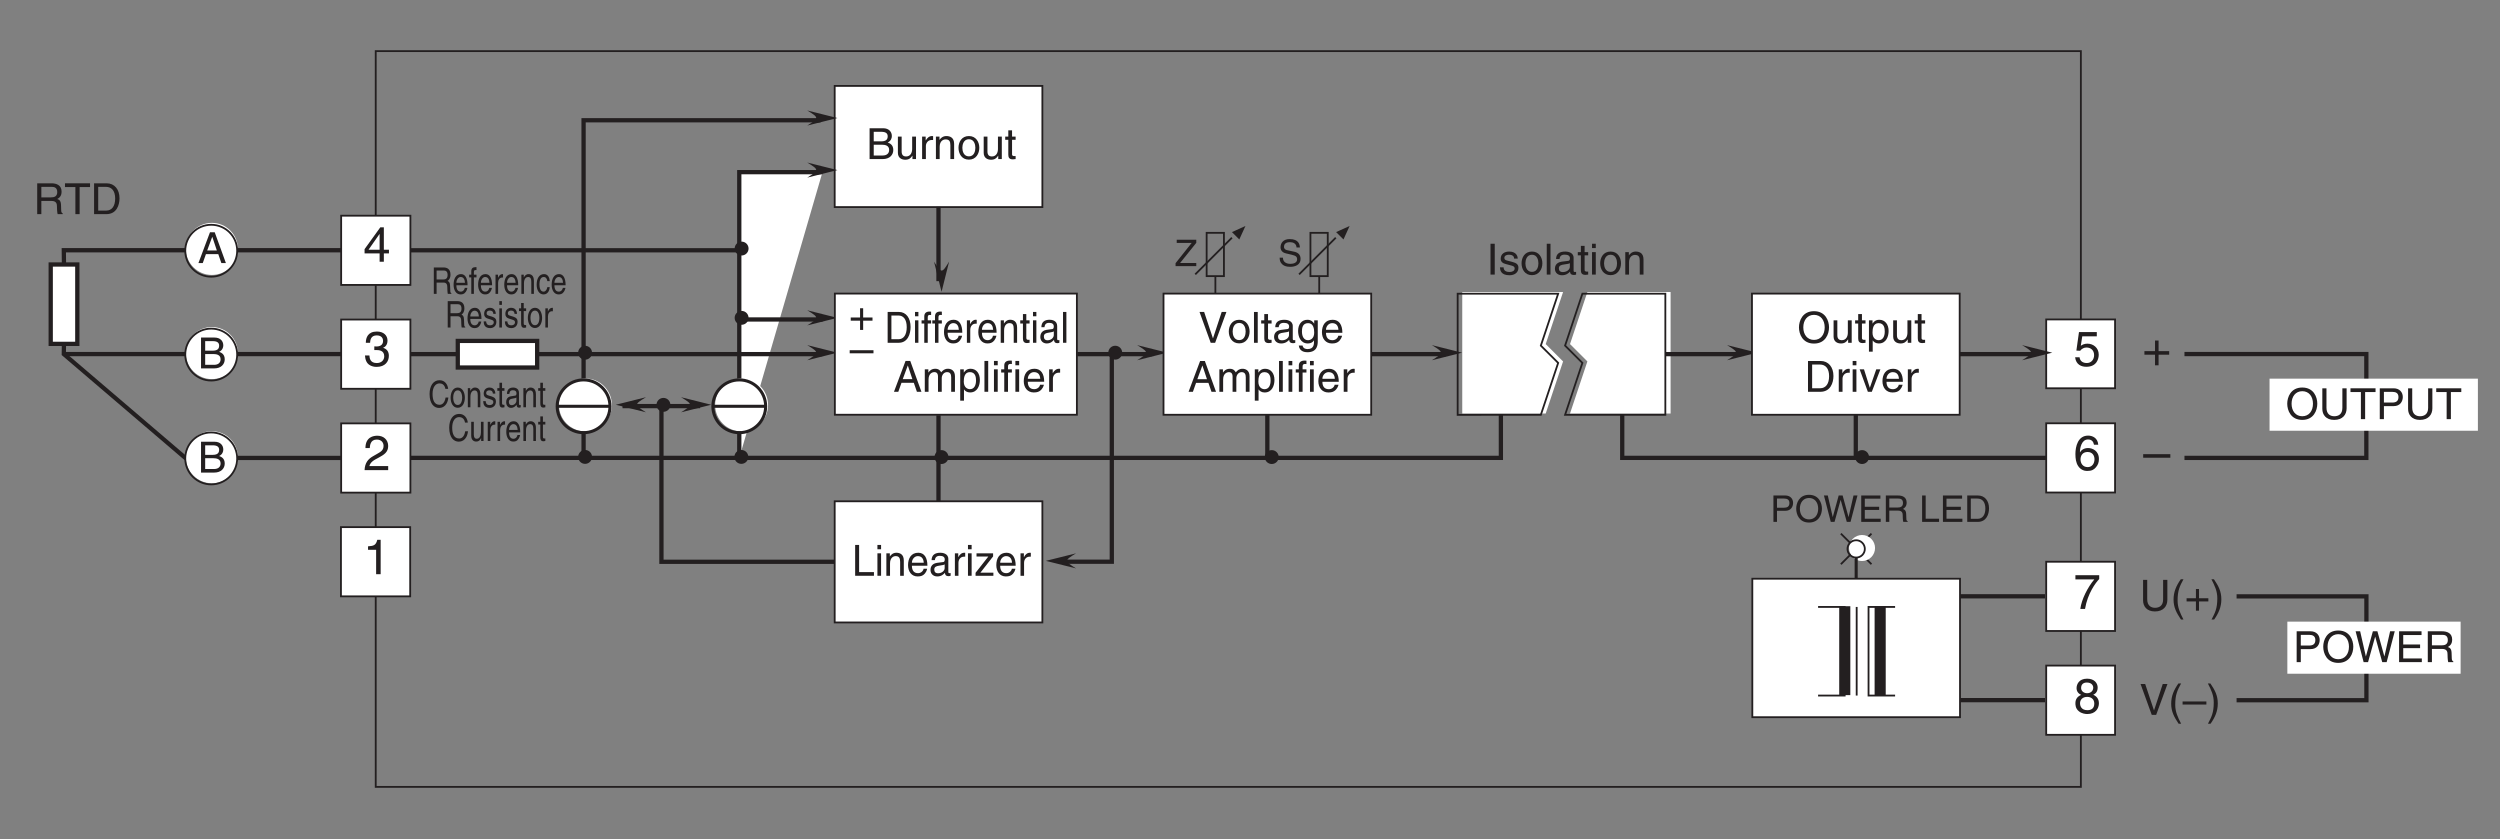 <?xml version="1.0" encoding="UTF-8"?>
<svg xmlns="http://www.w3.org/2000/svg" xmlns:xlink="http://www.w3.org/1999/xlink" width="405.35pt" height="136.06pt" viewBox="0 0 405.35 136.06" version="1.2">
<rect x="0" y="0" width="405.35" height="136.06" fill="#808080" stroke="none"/>
<defs>
<g>
<symbol overflow="visible" id="glyph0-0">
<path style="stroke:none;" d="M 0 0 L 3.969 0 L 3.969 -5.562 L 0 -5.562 Z M 1.984 -3.141 L 0.641 -5.156 L 3.328 -5.156 Z M 2.219 -2.781 L 3.578 -4.797 L 3.578 -0.75 Z M 0.641 -0.391 L 1.984 -2.422 L 3.328 -0.391 Z M 0.391 -4.797 L 1.75 -2.781 L 0.391 -0.75 Z M 0.391 -4.797 "/>
</symbol>
<symbol overflow="visible" id="glyph0-1">
<path style="stroke:none;" d="M 2.844 -5.578 L 2.297 -5.578 C 2.078 -4.672 1.703 -4.578 0.797 -4.516 L 0.797 -3.953 L 2.109 -3.953 L 2.109 0 L 2.844 0 Z M 2.844 -5.578 "/>
</symbol>
<symbol overflow="visible" id="glyph0-2">
<path style="stroke:none;" d="M 2.031 -2.297 L 0.312 -2.297 L 0.312 -1.719 L 2.031 -1.719 L 2.031 0 L 2.609 0 L 2.609 -1.719 L 4.328 -1.719 L 4.328 -2.297 L 2.609 -2.297 L 2.609 -4.016 L 2.031 -4.016 Z M 2.031 -2.297 "/>
</symbol>
<symbol overflow="visible" id="glyph0-3">
<path style="stroke:none;" d="M 4.406 -2.484 L 0 -2.484 L 0 -1.906 L 4.406 -1.906 Z M 4.406 -2.484 "/>
</symbol>
<symbol overflow="visible" id="glyph0-4">
<path style="stroke:none;" d="M 1.406 -4.781 L 3.766 -4.781 L 3.766 -5.469 L 0.875 -5.469 L 0.453 -2.469 L 1.062 -2.438 C 1.328 -2.781 1.688 -2.969 2.094 -2.969 C 2.781 -2.969 3.328 -2.531 3.328 -1.734 C 3.328 -1.031 2.875 -0.453 2.156 -0.453 C 1.531 -0.453 1.047 -0.734 0.969 -1.391 L 0.25 -1.391 C 0.391 -0.141 1.328 0.156 2.062 0.156 C 3.797 0.156 4.078 -1.188 4.078 -1.812 C 4.078 -2.953 3.156 -3.594 2.25 -3.594 C 1.75 -3.594 1.406 -3.422 1.172 -3.25 Z M 1.406 -4.781 "/>
</symbol>
<symbol overflow="visible" id="glyph0-5">
<path style="stroke:none;" d="M 4 -4.094 C 3.922 -5.234 3.016 -5.578 2.359 -5.578 C 0.703 -5.578 0.297 -3.812 0.297 -2.594 C 0.297 -1.859 0.391 -1.188 0.734 -0.656 C 1.125 -0.047 1.734 0.156 2.172 0.156 C 2.953 0.156 3.281 -0.062 3.578 -0.391 C 3.953 -0.797 4.109 -1.219 4.109 -1.781 C 4.109 -3.125 3.047 -3.562 2.359 -3.562 C 1.609 -3.562 1.219 -3.172 1.047 -2.875 L 1.031 -2.891 C 1.031 -3.484 1.25 -4.953 2.344 -4.953 C 2.953 -4.953 3.219 -4.594 3.312 -4.094 Z M 1.125 -1.719 C 1.125 -2.375 1.5 -2.922 2.266 -2.922 C 3.125 -2.922 3.391 -2.25 3.391 -1.75 C 3.391 -1 2.953 -0.469 2.297 -0.469 C 1.469 -0.469 1.125 -1.125 1.125 -1.719 Z M 1.125 -1.719 "/>
</symbol>
<symbol overflow="visible" id="glyph0-6">
<path style="stroke:none;" d="M 4.156 -1.359 L 4.156 -1.953 L 3.328 -1.953 L 3.328 -5.578 L 2.75 -5.578 L 0.203 -2.047 L 0.203 -1.359 L 2.641 -1.359 L 2.641 0 L 3.328 0 L 3.328 -1.359 Z M 2.625 -4.5 L 2.641 -4.5 L 2.641 -1.953 L 0.844 -1.953 Z M 2.625 -4.5 "/>
</symbol>
<symbol overflow="visible" id="glyph0-7">
<path style="stroke:none;" d="M 1.781 -2.578 C 1.875 -2.578 2 -2.578 2.094 -2.578 C 2.578 -2.578 3.391 -2.5 3.391 -1.562 C 3.391 -0.906 2.891 -0.469 2.188 -0.469 C 1.141 -0.469 1.016 -1.188 0.984 -1.703 L 0.266 -1.703 C 0.312 -1.062 0.484 -0.422 1.109 -0.094 C 1.375 0.047 1.719 0.156 2.141 0.156 C 3.562 0.156 4.141 -0.734 4.141 -1.641 C 4.141 -2.391 3.75 -2.766 3.219 -2.938 L 3.219 -2.953 C 3.516 -3.062 3.922 -3.391 3.922 -4.109 C 3.922 -4.953 3.281 -5.578 2.203 -5.578 C 0.734 -5.578 0.406 -4.578 0.406 -3.75 L 1.094 -3.75 C 1.125 -4.141 1.188 -4.953 2.172 -4.953 C 3.016 -4.953 3.203 -4.406 3.203 -4.078 C 3.203 -3.375 2.688 -3.156 2.141 -3.156 C 2.031 -3.156 1.891 -3.172 1.781 -3.172 Z M 1.781 -2.578 "/>
</symbol>
<symbol overflow="visible" id="glyph0-8">
<path style="stroke:none;" d="M 1.047 -3.578 C 1.078 -3.969 1.125 -4.953 2.172 -4.953 C 3 -4.953 3.281 -4.391 3.281 -3.938 C 3.281 -3.219 2.844 -2.984 2.25 -2.641 L 1.516 -2.219 C 0.766 -1.781 0.25 -1.156 0.203 0 L 4.031 0 L 4.031 -0.656 L 0.984 -0.656 C 1.031 -0.875 1.188 -1.312 1.953 -1.734 L 2.531 -2.047 C 3.359 -2.5 4.031 -2.906 4.031 -3.906 C 4.031 -4.953 3.25 -5.578 2.281 -5.578 C 1.672 -5.578 0.344 -5.391 0.344 -3.578 Z M 1.047 -3.578 "/>
</symbol>
<symbol overflow="visible" id="glyph0-9">
<path style="stroke:none;" d="M 3.906 -4.141 C 3.906 -4.797 3.422 -5.578 2.188 -5.578 C 0.844 -5.578 0.484 -4.625 0.484 -4.047 C 0.484 -3.531 0.766 -3.141 1.25 -2.953 C 0.656 -2.719 0.297 -2.281 0.297 -1.609 C 0.297 -1.328 0.297 -0.734 0.875 -0.281 C 1.312 0.078 1.906 0.156 2.219 0.156 C 3.531 0.156 4.109 -0.719 4.109 -1.609 C 4.109 -2.031 3.938 -2.656 3.188 -2.969 C 3.438 -3.094 3.906 -3.344 3.906 -4.141 Z M 2.203 -2.625 C 2.828 -2.625 3.359 -2.281 3.359 -1.531 C 3.359 -0.656 2.75 -0.469 2.234 -0.469 C 1.266 -0.469 1.047 -1.141 1.047 -1.594 C 1.047 -2.109 1.406 -2.625 2.203 -2.625 Z M 2.188 -3.219 C 1.688 -3.219 1.219 -3.547 1.219 -4.078 C 1.219 -4.438 1.391 -4.953 2.141 -4.953 C 2.953 -4.953 3.188 -4.453 3.188 -4.125 C 3.188 -3.609 2.797 -3.219 2.188 -3.219 Z M 2.188 -3.219 "/>
</symbol>
<symbol overflow="visible" id="glyph0-10">
<path style="stroke:none;" d="M 0.297 -4.781 L 3.359 -4.781 C 2.297 -3.531 1.281 -1.531 1.094 0 L 1.859 0 C 2.266 -2.5 3.594 -4.266 4.156 -4.844 L 4.156 -5.469 L 0.297 -5.469 Z M 0.297 -4.781 "/>
</symbol>
<symbol overflow="visible" id="glyph1-0">
<path style="stroke:none;" d="M 0 0 L 3.484 0 L 3.484 -4.875 L 0 -4.875 Z M 1.734 -2.75 L 0.562 -4.516 L 2.922 -4.516 Z M 1.953 -2.438 L 3.125 -4.203 L 3.125 -0.656 Z M 0.562 -0.344 L 1.734 -2.125 L 2.922 -0.344 Z M 0.344 -4.203 L 1.531 -2.438 L 0.344 -0.656 Z M 0.344 -4.203 "/>
</symbol>
<symbol overflow="visible" id="glyph1-1">
<path style="stroke:none;" d="M 4.438 -2.5 C 4.438 -1.328 3.797 -0.469 2.703 -0.469 C 1.625 -0.469 0.969 -1.328 0.969 -2.5 C 0.969 -3.672 1.625 -4.531 2.703 -4.531 C 3.797 -4.531 4.438 -3.672 4.438 -2.5 Z M 5.141 -2.5 C 5.141 -3.578 4.562 -5.125 2.703 -5.125 C 0.844 -5.125 0.266 -3.578 0.266 -2.5 C 0.266 -1.422 0.844 0.125 2.703 0.125 C 4.562 0.125 5.141 -1.422 5.141 -2.5 Z M 5.141 -2.5 "/>
</symbol>
<symbol overflow="visible" id="glyph1-2">
<path style="stroke:none;" d="M 3.797 -5 L 3.797 -1.828 C 3.797 -0.75 3.109 -0.469 2.484 -0.469 C 1.891 -0.469 1.219 -0.766 1.219 -1.844 L 1.219 -5 L 0.547 -5 L 0.547 -1.656 C 0.547 -0.734 1.125 0.125 2.469 0.125 C 3.844 0.125 4.484 -0.734 4.484 -1.75 L 4.484 -5 Z M 3.797 -5 "/>
</symbol>
<symbol overflow="visible" id="glyph1-3">
<path style="stroke:none;" d="M 0.094 -4.391 L 1.781 -4.391 L 1.781 0 L 2.469 0 L 2.469 -4.391 L 4.156 -4.391 L 4.156 -5 L 0.094 -5 Z M 0.094 -4.391 "/>
</symbol>
<symbol overflow="visible" id="glyph1-4">
<path style="stroke:none;" d="M 1.266 -4.422 L 2.641 -4.422 C 3.203 -4.422 3.625 -4.219 3.625 -3.578 C 3.625 -2.906 3.219 -2.688 2.609 -2.688 L 1.266 -2.688 Z M 1.266 -2.109 L 2.844 -2.109 C 3.922 -2.109 4.328 -2.891 4.328 -3.594 C 4.328 -4.391 3.766 -5 2.844 -5 L 0.594 -5 L 0.594 0 L 1.266 0 Z M 1.266 -2.109 "/>
</symbol>
<symbol overflow="visible" id="glyph1-5">
<path style="stroke:none;" d="M 3.312 -1.453 L 3.812 0 L 4.547 0 L 2.734 -5 L 1.969 -5 L 0.094 0 L 0.797 0 L 1.312 -1.453 Z M 1.516 -2.047 L 2.328 -4.25 L 2.344 -4.25 L 3.078 -2.047 Z M 1.516 -2.047 "/>
</symbol>
<symbol overflow="visible" id="glyph1-6">
<path style="stroke:none;" d="M 1.188 -4.422 L 2.406 -4.422 C 3.156 -4.422 3.453 -4.156 3.453 -3.688 C 3.453 -3.078 3.047 -2.875 2.406 -2.875 L 1.188 -2.875 Z M 0.516 0 L 2.656 0 C 3.766 0 4.359 -0.672 4.359 -1.469 C 4.359 -2.328 3.781 -2.562 3.453 -2.688 C 4 -2.953 4.125 -3.406 4.125 -3.734 C 4.125 -4.422 3.641 -5 2.719 -5 L 0.516 -5 Z M 1.188 -2.328 L 2.516 -2.328 C 3.062 -2.328 3.688 -2.188 3.688 -1.484 C 3.688 -0.938 3.328 -0.578 2.625 -0.578 L 1.188 -0.578 Z M 1.188 -2.328 "/>
</symbol>
<symbol overflow="visible" id="glyph1-7">
<path style="stroke:none;" d="M 1.281 -2.141 L 2.922 -2.141 C 3.734 -2.141 3.812 -1.656 3.812 -1.25 C 3.812 -1.062 3.828 -0.312 3.922 0 L 4.75 0 L 4.75 -0.109 C 4.547 -0.234 4.516 -0.328 4.5 -0.609 L 4.469 -1.516 C 4.438 -2.219 4.156 -2.344 3.859 -2.453 C 4.188 -2.641 4.562 -2.906 4.562 -3.656 C 4.562 -4.703 3.734 -5 2.922 -5 L 0.609 -5 L 0.609 0 L 1.281 0 Z M 1.281 -4.422 L 2.969 -4.422 C 3.297 -4.422 3.859 -4.359 3.859 -3.578 C 3.859 -2.844 3.344 -2.719 2.844 -2.719 L 1.281 -2.719 Z M 1.281 -4.422 "/>
</symbol>
<symbol overflow="visible" id="glyph1-8">
<path style="stroke:none;" d="M 0.562 0 L 2.562 0 C 4.203 0 4.688 -1.453 4.688 -2.562 C 4.688 -4 3.891 -5 2.594 -5 L 0.562 -5 Z M 1.234 -4.422 L 2.5 -4.422 C 3.406 -4.422 3.984 -3.781 3.984 -2.531 C 3.984 -1.266 3.422 -0.578 2.547 -0.578 L 1.234 -0.578 Z M 1.234 -4.422 "/>
</symbol>
<symbol overflow="visible" id="glyph1-9">
<path style="stroke:none;" d="M 1.312 -5 L 0.625 -5 L 0.625 0 L 1.312 0 Z M 1.312 -5 "/>
</symbol>
<symbol overflow="visible" id="glyph1-10">
<path style="stroke:none;" d="M 3.109 -2.594 C 3.109 -2.781 3.016 -3.734 1.719 -3.734 C 1 -3.734 0.344 -3.375 0.344 -2.578 C 0.344 -2.078 0.672 -1.828 1.188 -1.703 L 1.891 -1.516 C 2.406 -1.391 2.609 -1.297 2.609 -1 C 2.609 -0.594 2.219 -0.422 1.781 -0.422 C 0.922 -0.422 0.828 -0.891 0.812 -1.172 L 0.219 -1.172 C 0.25 -0.734 0.344 0.109 1.781 0.109 C 2.609 0.109 3.219 -0.344 3.219 -1.094 C 3.219 -1.594 2.969 -1.875 2.203 -2.062 L 1.594 -2.219 C 1.125 -2.328 0.938 -2.406 0.938 -2.703 C 0.938 -3.156 1.469 -3.219 1.656 -3.219 C 2.422 -3.219 2.516 -2.828 2.516 -2.594 Z M 3.109 -2.594 "/>
</symbol>
<symbol overflow="visible" id="glyph1-11">
<path style="stroke:none;" d="M 0.25 -1.828 C 0.25 -0.891 0.766 0.094 1.938 0.094 C 3.094 0.094 3.625 -0.891 3.625 -1.828 C 3.625 -2.766 3.094 -3.734 1.938 -3.734 C 0.766 -3.734 0.25 -2.766 0.25 -1.828 Z M 0.875 -1.828 C 0.875 -2.312 1.062 -3.219 1.938 -3.219 C 2.812 -3.219 2.984 -2.312 2.984 -1.828 C 2.984 -1.328 2.812 -0.438 1.938 -0.438 C 1.062 -0.438 0.875 -1.328 0.875 -1.828 Z M 0.875 -1.828 "/>
</symbol>
<symbol overflow="visible" id="glyph1-12">
<path style="stroke:none;" d="M 1.078 -5 L 0.469 -5 L 0.469 0 L 1.078 0 Z M 1.078 -5 "/>
</symbol>
<symbol overflow="visible" id="glyph1-13">
<path style="stroke:none;" d="M 1 -2.531 C 1.031 -2.812 1.141 -3.234 1.828 -3.234 C 2.406 -3.234 2.688 -3.031 2.688 -2.641 C 2.688 -2.281 2.516 -2.219 2.359 -2.219 L 1.359 -2.094 C 0.344 -1.953 0.25 -1.25 0.25 -0.953 C 0.25 -0.312 0.719 0.109 1.391 0.109 C 2.094 0.109 2.469 -0.234 2.703 -0.484 C 2.719 -0.203 2.812 0.062 3.344 0.062 C 3.484 0.062 3.578 0.031 3.688 0 L 3.688 -0.438 C 3.609 -0.438 3.547 -0.422 3.484 -0.422 C 3.359 -0.422 3.281 -0.484 3.281 -0.625 L 3.281 -2.719 C 3.281 -3.656 2.219 -3.734 1.938 -3.734 C 1.031 -3.734 0.453 -3.406 0.438 -2.531 Z M 2.672 -1.266 C 2.672 -0.766 2.109 -0.406 1.547 -0.406 C 1.078 -0.406 0.891 -0.641 0.891 -1.031 C 0.891 -1.5 1.359 -1.578 1.656 -1.625 C 2.422 -1.719 2.578 -1.781 2.672 -1.859 Z M 2.672 -1.266 "/>
</symbol>
<symbol overflow="visible" id="glyph1-14">
<path style="stroke:none;" d="M 1.781 -3.125 L 1.781 -3.641 L 1.203 -3.641 L 1.203 -4.656 L 0.594 -4.656 L 0.594 -3.641 L 0.094 -3.641 L 0.094 -3.125 L 0.594 -3.125 L 0.594 -0.734 C 0.594 -0.297 0.719 0.047 1.328 0.047 C 1.391 0.047 1.562 0.016 1.781 0 L 1.781 -0.484 L 1.578 -0.484 C 1.453 -0.484 1.203 -0.484 1.203 -0.766 L 1.203 -3.125 Z M 1.781 -3.125 "/>
</symbol>
<symbol overflow="visible" id="glyph1-15">
<path style="stroke:none;" d="M 1.078 -3.641 L 0.469 -3.641 L 0.469 0 L 1.078 0 Z M 1.078 -4.297 L 1.078 -5 L 0.469 -5 L 0.469 -4.297 Z M 1.078 -4.297 "/>
</symbol>
<symbol overflow="visible" id="glyph1-16">
<path style="stroke:none;" d="M 3.406 -2.469 C 3.406 -3.516 2.703 -3.734 2.141 -3.734 C 1.516 -3.734 1.172 -3.312 1.047 -3.125 L 1.031 -3.125 L 1.031 -3.641 L 0.453 -3.641 L 0.453 0 L 1.062 0 L 1.062 -1.984 C 1.062 -2.969 1.672 -3.188 2.016 -3.188 C 2.625 -3.188 2.797 -2.875 2.797 -2.234 L 2.797 0 L 3.406 0 Z M 3.406 -2.469 "/>
</symbol>
<symbol overflow="visible" id="glyph1-17">
<path style="stroke:none;" d="M 3.406 0 L 3.406 -3.641 L 2.781 -3.641 L 2.781 -1.641 C 2.781 -1.109 2.562 -0.422 1.781 -0.422 C 1.391 -0.422 1.078 -0.625 1.078 -1.219 L 1.078 -3.641 L 0.469 -3.641 L 0.469 -1.016 C 0.469 -0.156 1.125 0.109 1.656 0.109 C 2.234 0.109 2.547 -0.125 2.812 -0.547 L 2.828 -0.531 L 2.828 0 Z M 3.406 0 "/>
</symbol>
<symbol overflow="visible" id="glyph1-18">
<path style="stroke:none;" d="M 0.984 -1.641 C 0.984 -2.234 1.078 -3.188 1.969 -3.188 C 2.906 -3.188 2.969 -2.297 2.969 -1.828 C 2.969 -1.031 2.656 -0.422 1.984 -0.422 C 1.594 -0.422 0.984 -0.688 0.984 -1.641 Z M 0.406 1.438 L 1.016 1.438 L 1.016 -0.375 L 1.031 -0.375 C 1.188 -0.125 1.516 0.109 2 0.109 C 3.234 0.109 3.594 -1.062 3.594 -1.922 C 3.594 -2.953 3.047 -3.734 2.078 -3.734 C 1.422 -3.734 1.141 -3.328 1 -3.125 L 0.984 -3.125 L 0.984 -3.641 L 0.406 -3.641 Z M 0.406 1.438 "/>
</symbol>
<symbol overflow="visible" id="glyph1-19">
<path style="stroke:none;" d="M 1.141 -2.109 C 1.141 -2.641 1.516 -3.094 2.078 -3.094 L 2.312 -3.094 L 2.312 -3.719 C 2.266 -3.734 2.219 -3.734 2.156 -3.734 C 1.688 -3.734 1.375 -3.453 1.125 -3.031 L 1.109 -3.031 L 1.109 -3.641 L 0.531 -3.641 L 0.531 0 L 1.141 0 Z M 1.141 -2.109 "/>
</symbol>
<symbol overflow="visible" id="glyph1-20">
<path style="stroke:none;" d="M 1.719 -0.672 L 1.703 -0.672 L 0.766 -3.641 L 0.062 -3.641 L 1.391 0 L 2.031 0 L 3.422 -3.641 L 2.75 -3.641 Z M 1.719 -0.672 "/>
</symbol>
<symbol overflow="visible" id="glyph1-21">
<path style="stroke:none;" d="M 2.922 -1.141 C 2.906 -0.875 2.562 -0.422 1.984 -0.422 C 1.281 -0.422 0.938 -0.859 0.938 -1.625 L 3.594 -1.625 C 3.594 -2.906 3.078 -3.734 2.016 -3.734 C 0.828 -3.734 0.281 -2.844 0.281 -1.719 C 0.281 -0.672 0.891 0.109 1.906 0.109 C 2.484 0.109 2.719 -0.031 2.891 -0.141 C 3.344 -0.453 3.516 -0.969 3.547 -1.141 Z M 0.938 -2.109 C 0.938 -2.672 1.375 -3.188 1.938 -3.188 C 2.688 -3.188 2.922 -2.672 2.953 -2.109 Z M 0.938 -2.109 "/>
</symbol>
<symbol overflow="visible" id="glyph1-22">
<path style="stroke:none;" d="M 2.328 -0.734 L 2.312 -0.734 L 0.891 -5 L 0.141 -5 L 1.953 0 L 2.672 0 L 4.5 -5 L 3.734 -5 Z M 2.328 -0.734 "/>
</symbol>
<symbol overflow="visible" id="glyph1-23">
<path style="stroke:none;" d="M 0.906 -1.828 C 0.906 -2.297 0.953 -3.188 1.906 -3.188 C 2.781 -3.188 2.891 -2.234 2.891 -1.641 C 2.891 -0.688 2.281 -0.422 1.891 -0.422 C 1.219 -0.422 0.906 -1.031 0.906 -1.828 Z M 3.469 -3.641 L 2.891 -3.641 L 2.891 -3.125 L 2.875 -3.125 C 2.734 -3.328 2.453 -3.734 1.797 -3.734 C 0.828 -3.734 0.281 -2.953 0.281 -1.922 C 0.281 -1.062 0.641 0.109 1.875 0.109 C 2.359 0.109 2.688 -0.125 2.844 -0.375 L 2.844 -0.406 L 2.859 -0.406 L 2.859 -0.25 C 2.859 0.172 2.875 1.016 1.828 1.016 C 1.672 1.016 1.109 1.016 1 0.438 L 0.391 0.438 C 0.5 1.406 1.344 1.531 1.781 1.531 C 3.469 1.531 3.469 0.219 3.469 -0.297 Z M 3.469 -3.641 "/>
</symbol>
<symbol overflow="visible" id="glyph1-24">
<path style="stroke:none;" d="M 0.453 0 L 1.062 0 L 1.062 -1.984 C 1.062 -2.969 1.672 -3.188 2.016 -3.188 C 2.469 -3.188 2.594 -2.828 2.594 -2.516 L 2.594 0 L 3.203 0 L 3.203 -2.219 C 3.203 -2.703 3.547 -3.188 4.062 -3.188 C 4.578 -3.188 4.734 -2.844 4.734 -2.344 L 4.734 0 L 5.344 0 L 5.344 -2.516 C 5.344 -3.547 4.609 -3.734 4.219 -3.734 C 3.656 -3.734 3.406 -3.484 3.109 -3.156 C 3 -3.344 2.797 -3.734 2.141 -3.734 C 1.484 -3.734 1.172 -3.312 1.047 -3.125 L 1.031 -3.125 L 1.031 -3.641 L 0.453 -3.641 Z M 0.453 0 "/>
</symbol>
<symbol overflow="visible" id="glyph1-25">
<path style="stroke:none;" d="M 1.828 -3.125 L 1.828 -3.641 L 1.203 -3.641 L 1.203 -4.094 C 1.203 -4.375 1.312 -4.516 1.578 -4.516 C 1.641 -4.516 1.75 -4.5 1.828 -4.5 L 1.828 -5.047 C 1.719 -5.062 1.641 -5.062 1.547 -5.062 C 0.953 -5.062 0.594 -4.812 0.594 -4.266 L 0.594 -3.641 L 0.094 -3.641 L 0.094 -3.125 L 0.594 -3.125 L 0.594 0 L 1.203 0 L 1.203 -3.125 Z M 1.828 -3.125 "/>
</symbol>
<symbol overflow="visible" id="glyph1-26">
<path style="stroke:none;" d=""/>
</symbol>
<symbol overflow="visible" id="glyph1-27">
<path style="stroke:none;" d="M 1.781 -2.016 L 0.266 -2.016 L 0.266 -1.5 L 1.781 -1.5 L 1.781 0 L 2.281 0 L 2.281 -1.5 L 3.797 -1.5 L 3.797 -2.016 L 2.281 -2.016 L 2.281 -3.516 L 1.781 -3.516 Z M 1.781 -2.016 "/>
</symbol>
<symbol overflow="visible" id="glyph1-28">
<path style="stroke:none;" d="M 3.859 -2.172 L 0 -2.172 L 0 -1.672 L 3.859 -1.672 Z M 3.859 -2.172 "/>
</symbol>
<symbol overflow="visible" id="glyph1-29">
<path style="stroke:none;" d="M 1.641 -5.094 C 0.891 -4.031 0.469 -3.031 0.469 -1.812 C 0.469 -0.516 0.953 0.359 1.672 1.438 L 2.078 1.438 C 1.516 0.344 1.125 -0.5 1.125 -1.641 C 1.125 -3.312 1.484 -3.984 2.078 -5.094 Z M 1.641 -5.094 "/>
</symbol>
<symbol overflow="visible" id="glyph1-30">
<path style="stroke:none;" d="M 0.672 1.438 C 1.422 0.375 1.844 -0.625 1.844 -1.844 C 1.844 -3.141 1.375 -4.016 0.641 -5.094 L 0.234 -5.094 C 0.797 -4 1.188 -3.156 1.188 -2.016 C 1.188 -0.344 0.828 0.328 0.25 1.438 Z M 0.672 1.438 "/>
</symbol>
<symbol overflow="visible" id="glyph1-31">
<path style="stroke:none;" d="M 3.281 -4.141 L 4.422 0 L 5.141 0 L 6.453 -5 L 5.703 -5 L 4.781 -0.938 L 4.766 -0.938 L 3.641 -5 L 2.906 -5 L 1.781 -0.938 L 1.766 -0.938 L 0.844 -5 L 0.109 -5 L 1.406 0 L 2.125 0 Z M 3.281 -4.141 "/>
</symbol>
<symbol overflow="visible" id="glyph1-32">
<path style="stroke:none;" d="M 4.281 -0.594 L 1.266 -0.594 L 1.266 -2.266 L 4 -2.266 L 4 -2.859 L 1.266 -2.859 L 1.266 -4.391 L 4.234 -4.391 L 4.234 -5 L 0.594 -5 L 0.594 0 L 4.281 0 Z M 4.281 -0.594 "/>
</symbol>
<symbol overflow="visible" id="glyph2-0">
<path style="stroke:none;" d="M 0 0 L 2.969 0 L 2.969 -4.172 L 0 -4.172 Z M 1.484 -2.344 L 0.469 -3.875 L 2.5 -3.875 Z M 1.672 -2.078 L 2.672 -3.609 L 2.672 -0.562 Z M 0.469 -0.297 L 1.484 -1.812 L 2.5 -0.297 Z M 0.297 -3.609 L 1.312 -2.078 L 0.297 -0.562 Z M 0.297 -3.609 "/>
</symbol>
<symbol overflow="visible" id="glyph2-1">
<path style="stroke:none;" d="M 3.578 -3.031 C 3.547 -3.5 3.406 -4.391 1.906 -4.391 C 0.875 -4.391 0.438 -3.734 0.438 -3.062 C 0.438 -2.328 1.062 -2.125 1.344 -2.062 L 2.219 -1.859 C 2.922 -1.688 3.125 -1.547 3.125 -1.094 C 3.125 -0.484 2.422 -0.375 2.016 -0.375 C 1.469 -0.375 0.828 -0.609 0.828 -1.375 L 0.297 -1.375 C 0.297 -0.984 0.359 -0.625 0.719 -0.297 C 0.922 -0.125 1.219 0.109 2.016 0.109 C 2.75 0.109 3.688 -0.172 3.688 -1.172 C 3.688 -1.859 3.281 -2.188 2.719 -2.328 L 1.5 -2.594 C 1.25 -2.656 1 -2.781 1 -3.141 C 1 -3.797 1.609 -3.891 1.969 -3.891 C 2.453 -3.891 3 -3.688 3.031 -3.031 Z M 3.578 -3.031 "/>
</symbol>
<symbol overflow="visible" id="glyph2-2">
<path style="stroke:none;" d="M 3.5 -0.516 L 0.875 -0.516 L 3.5 -3.781 L 3.5 -4.281 L 0.328 -4.281 L 0.328 -3.766 L 2.75 -3.766 L 0.141 -0.484 L 0.141 0 L 3.5 0 Z M 3.5 -0.516 "/>
</symbol>
<symbol overflow="visible" id="glyph2-3">
<path style="stroke:none;" d="M 1.094 -3.781 L 2.266 -3.781 C 2.734 -3.781 3.109 -3.609 3.109 -3.062 C 3.109 -2.484 2.75 -2.297 2.234 -2.297 L 1.094 -2.297 Z M 1.094 -1.797 L 2.438 -1.797 C 3.359 -1.797 3.703 -2.469 3.703 -3.078 C 3.703 -3.766 3.234 -4.281 2.438 -4.281 L 0.516 -4.281 L 0.516 0 L 1.094 0 Z M 1.094 -1.797 "/>
</symbol>
<symbol overflow="visible" id="glyph2-4">
<path style="stroke:none;" d="M 3.797 -2.141 C 3.797 -1.125 3.25 -0.406 2.312 -0.406 C 1.391 -0.406 0.828 -1.125 0.828 -2.141 C 0.828 -3.141 1.391 -3.875 2.312 -3.875 C 3.25 -3.875 3.797 -3.141 3.797 -2.141 Z M 4.406 -2.141 C 4.406 -3.062 3.906 -4.391 2.312 -4.391 C 0.719 -4.391 0.234 -3.062 0.234 -2.141 C 0.234 -1.219 0.719 0.109 2.312 0.109 C 3.906 0.109 4.406 -1.219 4.406 -2.141 Z M 4.406 -2.141 "/>
</symbol>
<symbol overflow="visible" id="glyph2-5">
<path style="stroke:none;" d="M 2.797 -3.547 L 2.812 -3.547 L 3.797 0 L 4.406 0 L 5.531 -4.281 L 4.891 -4.281 L 4.094 -0.797 L 4.078 -0.797 L 3.125 -4.281 L 2.484 -4.281 L 1.531 -0.797 L 1.516 -0.797 L 0.719 -4.281 L 0.094 -4.281 L 1.203 0 L 1.812 0 Z M 2.797 -3.547 "/>
</symbol>
<symbol overflow="visible" id="glyph2-6">
<path style="stroke:none;" d="M 3.672 -0.516 L 1.094 -0.516 L 1.094 -1.938 L 3.422 -1.938 L 3.422 -2.453 L 1.094 -2.453 L 1.094 -3.766 L 3.625 -3.766 L 3.625 -4.281 L 0.516 -4.281 L 0.516 0 L 3.672 0 Z M 3.672 -0.516 "/>
</symbol>
<symbol overflow="visible" id="glyph2-7">
<path style="stroke:none;" d="M 1.094 -1.828 L 2.5 -1.828 C 3.188 -1.828 3.266 -1.422 3.266 -1.078 C 3.266 -0.906 3.281 -0.266 3.359 0 L 4.078 0 L 4.078 -0.094 C 3.891 -0.203 3.859 -0.281 3.859 -0.531 L 3.828 -1.297 C 3.797 -1.891 3.547 -2 3.312 -2.094 C 3.578 -2.266 3.906 -2.5 3.906 -3.125 C 3.906 -4.031 3.203 -4.281 2.5 -4.281 L 0.531 -4.281 L 0.531 0 L 1.094 0 Z M 1.094 -3.781 L 2.547 -3.781 C 2.828 -3.781 3.312 -3.734 3.312 -3.062 C 3.312 -2.438 2.859 -2.328 2.438 -2.328 L 1.094 -2.328 Z M 1.094 -3.781 "/>
</symbol>
<symbol overflow="visible" id="glyph2-8">
<path style="stroke:none;" d=""/>
</symbol>
<symbol overflow="visible" id="glyph2-9">
<path style="stroke:none;" d="M 1.031 -4.281 L 0.453 -4.281 L 0.453 0 L 3.203 0 L 3.203 -0.516 L 1.031 -0.516 Z M 1.031 -4.281 "/>
</symbol>
<symbol overflow="visible" id="glyph2-10">
<path style="stroke:none;" d="M 0.484 0 L 2.188 0 C 3.594 0 4.016 -1.234 4.016 -2.203 C 4.016 -3.422 3.328 -4.281 2.219 -4.281 L 0.484 -4.281 Z M 1.062 -3.781 L 2.141 -3.781 C 2.922 -3.781 3.422 -3.234 3.422 -2.156 C 3.422 -1.078 2.922 -0.5 2.172 -0.5 L 1.062 -0.5 Z M 1.062 -3.781 "/>
</symbol>
<symbol overflow="visible" id="glyph3-0">
<path style="stroke:none;" d="M 0 0 L 3.312 0 L 3.312 -4.875 L 0 -4.875 Z M 1.656 -2.75 L 0.531 -4.516 L 2.781 -4.516 Z M 1.844 -2.438 L 2.969 -4.203 L 2.969 -0.656 Z M 0.531 -0.344 L 1.656 -2.125 L 2.781 -0.344 Z M 0.328 -4.203 L 1.453 -2.438 L 0.328 -0.656 Z M 0.328 -4.203 "/>
</symbol>
<symbol overflow="visible" id="glyph3-1">
<path style="stroke:none;" d="M 1.141 -5 L 0.5 -5 L 0.5 0 L 3.547 0 L 3.547 -0.594 L 1.141 -0.594 Z M 1.141 -5 "/>
</symbol>
<symbol overflow="visible" id="glyph3-2">
<path style="stroke:none;" d="M 1.031 -3.641 L 0.438 -3.641 L 0.438 0 L 1.031 0 Z M 1.031 -4.297 L 1.031 -5 L 0.438 -5 L 0.438 -4.297 Z M 1.031 -4.297 "/>
</symbol>
<symbol overflow="visible" id="glyph3-3">
<path style="stroke:none;" d="M 3.25 -2.469 C 3.25 -3.516 2.578 -3.734 2.031 -3.734 C 1.438 -3.734 1.109 -3.312 0.984 -3.125 L 0.984 -3.641 L 0.422 -3.641 L 0.422 0 L 1.016 0 L 1.016 -1.984 C 1.016 -2.969 1.594 -3.188 1.922 -3.188 C 2.484 -3.188 2.656 -2.875 2.656 -2.234 L 2.656 0 L 3.25 0 Z M 3.25 -2.469 "/>
</symbol>
<symbol overflow="visible" id="glyph3-4">
<path style="stroke:none;" d="M 2.781 -1.141 C 2.766 -0.875 2.438 -0.422 1.891 -0.422 C 1.219 -0.422 0.891 -0.859 0.891 -1.625 L 3.406 -1.625 C 3.406 -2.906 2.922 -3.734 1.922 -3.734 C 0.781 -3.734 0.266 -2.844 0.266 -1.719 C 0.266 -0.672 0.844 0.109 1.812 0.109 C 2.359 0.109 2.594 -0.031 2.75 -0.141 C 3.188 -0.453 3.344 -0.969 3.359 -1.141 Z M 0.891 -2.109 C 0.891 -2.672 1.312 -3.188 1.844 -3.188 C 2.547 -3.188 2.781 -2.672 2.812 -2.109 Z M 0.891 -2.109 "/>
</symbol>
<symbol overflow="visible" id="glyph3-5">
<path style="stroke:none;" d="M 0.938 -2.531 C 0.984 -2.812 1.078 -3.234 1.734 -3.234 C 2.281 -3.234 2.547 -3.031 2.547 -2.641 C 2.547 -2.281 2.391 -2.219 2.25 -2.219 L 1.281 -2.094 C 0.328 -1.953 0.234 -1.25 0.234 -0.953 C 0.234 -0.312 0.688 0.109 1.328 0.109 C 2 0.109 2.344 -0.234 2.578 -0.484 C 2.594 -0.203 2.672 0.062 3.188 0.062 C 3.312 0.062 3.406 0.031 3.5 0 L 3.5 -0.438 C 3.438 -0.438 3.359 -0.422 3.312 -0.422 C 3.188 -0.422 3.125 -0.484 3.125 -0.625 L 3.125 -2.719 C 3.125 -3.656 2.109 -3.734 1.844 -3.734 C 0.984 -3.734 0.438 -3.406 0.406 -2.531 Z M 2.531 -1.266 C 2.531 -0.766 2.016 -0.406 1.469 -0.406 C 1.031 -0.406 0.844 -0.641 0.844 -1.031 C 0.844 -1.5 1.297 -1.578 1.578 -1.625 C 2.297 -1.719 2.453 -1.781 2.531 -1.859 Z M 2.531 -1.266 "/>
</symbol>
<symbol overflow="visible" id="glyph3-6">
<path style="stroke:none;" d="M 1.094 -2.109 C 1.094 -2.641 1.438 -3.094 1.969 -3.094 L 2.188 -3.094 L 2.188 -3.719 C 2.141 -3.734 2.109 -3.734 2.047 -3.734 C 1.609 -3.734 1.297 -3.453 1.078 -3.031 L 1.062 -3.031 L 1.062 -3.641 L 0.516 -3.641 L 0.516 0 L 1.094 0 Z M 1.094 -2.109 "/>
</symbol>
<symbol overflow="visible" id="glyph3-7">
<path style="stroke:none;" d="M 3.047 -3.141 L 3.047 -3.641 L 0.359 -3.641 L 0.359 -3.125 L 2.281 -3.125 L 0.203 -0.484 L 0.203 0 L 3.094 0 L 3.094 -0.5 L 0.984 -0.5 Z M 3.047 -3.141 "/>
</symbol>
<symbol overflow="visible" id="glyph4-0">
<path style="stroke:none;" d="M 0 0 L 2.375 0 L 2.375 -4.172 L 0 -4.172 Z M 1.188 -2.344 L 0.375 -3.875 L 2 -3.875 Z M 1.328 -2.078 L 2.141 -3.609 L 2.141 -0.562 Z M 0.375 -0.297 L 1.188 -1.812 L 2 -0.297 Z M 0.234 -3.609 L 1.047 -2.078 L 0.234 -0.562 Z M 0.234 -3.609 "/>
</symbol>
<symbol overflow="visible" id="glyph4-1">
<path style="stroke:none;" d="M 3.219 -2.984 C 3.141 -3.703 2.688 -4.391 1.812 -4.391 C 0.812 -4.391 0.203 -3.484 0.203 -2.156 C 0.203 -0.516 0.969 0.109 1.75 0.109 C 2 0.109 3.062 0.047 3.25 -1.578 L 2.797 -1.578 C 2.641 -0.578 2.125 -0.406 1.828 -0.406 C 0.969 -0.406 0.688 -1.172 0.688 -2.172 C 0.688 -3.297 1.188 -3.875 1.812 -3.875 C 2.141 -3.875 2.641 -3.734 2.766 -2.984 Z M 3.219 -2.984 "/>
</symbol>
<symbol overflow="visible" id="glyph4-2">
<path style="stroke:none;" d="M 0.172 -1.562 C 0.172 -0.75 0.531 0.078 1.328 0.078 C 2.125 0.078 2.484 -0.75 2.484 -1.562 C 2.484 -2.359 2.125 -3.203 1.328 -3.203 C 0.531 -3.203 0.172 -2.359 0.172 -1.562 Z M 0.594 -1.562 C 0.594 -1.969 0.719 -2.75 1.328 -2.75 C 1.922 -2.75 2.047 -1.969 2.047 -1.562 C 2.047 -1.141 1.922 -0.375 1.328 -0.375 C 0.719 -0.375 0.594 -1.141 0.594 -1.562 Z M 0.594 -1.562 "/>
</symbol>
<symbol overflow="visible" id="glyph4-3">
<path style="stroke:none;" d="M 2.344 -2.125 C 2.344 -3 1.859 -3.203 1.469 -3.203 C 1.031 -3.203 0.812 -2.844 0.719 -2.672 L 0.703 -2.672 L 0.703 -3.109 L 0.312 -3.109 L 0.312 0 L 0.734 0 L 0.734 -1.703 C 0.734 -2.547 1.156 -2.734 1.391 -2.734 C 1.797 -2.734 1.922 -2.453 1.922 -1.922 L 1.922 0 L 2.344 0 Z M 2.344 -2.125 "/>
</symbol>
<symbol overflow="visible" id="glyph4-4">
<path style="stroke:none;" d="M 2.125 -2.219 C 2.125 -2.375 2.062 -3.203 1.172 -3.203 C 0.688 -3.203 0.234 -2.891 0.234 -2.203 C 0.234 -1.781 0.469 -1.562 0.812 -1.453 L 1.297 -1.297 C 1.656 -1.188 1.797 -1.109 1.797 -0.859 C 1.797 -0.516 1.516 -0.359 1.219 -0.359 C 0.625 -0.359 0.578 -0.75 0.562 -1 L 0.156 -1 C 0.172 -0.625 0.234 0.094 1.219 0.094 C 1.781 0.094 2.219 -0.297 2.219 -0.938 C 2.219 -1.359 2.031 -1.594 1.516 -1.766 L 1.094 -1.891 C 0.766 -2 0.641 -2.047 0.641 -2.312 C 0.641 -2.703 1 -2.75 1.141 -2.75 C 1.656 -2.75 1.719 -2.422 1.719 -2.219 Z M 2.125 -2.219 "/>
</symbol>
<symbol overflow="visible" id="glyph4-5">
<path style="stroke:none;" d="M 1.219 -2.672 L 1.219 -3.109 L 0.828 -3.109 L 0.828 -3.984 L 0.406 -3.984 L 0.406 -3.109 L 0.062 -3.109 L 0.062 -2.672 L 0.406 -2.672 L 0.406 -0.625 C 0.406 -0.25 0.5 0.047 0.906 0.047 C 0.953 0.047 1.078 0.016 1.219 0 L 1.219 -0.406 L 1.078 -0.406 C 0.984 -0.406 0.828 -0.406 0.828 -0.656 L 0.828 -2.672 Z M 1.219 -2.672 "/>
</symbol>
<symbol overflow="visible" id="glyph4-6">
<path style="stroke:none;" d="M 0.688 -2.172 C 0.703 -2.406 0.781 -2.766 1.25 -2.766 C 1.656 -2.766 1.844 -2.594 1.844 -2.266 C 1.844 -1.953 1.719 -1.906 1.625 -1.891 L 0.922 -1.781 C 0.234 -1.672 0.172 -1.078 0.172 -0.812 C 0.172 -0.281 0.5 0.094 0.953 0.094 C 1.438 0.094 1.688 -0.203 1.859 -0.422 C 1.875 -0.172 1.922 0.062 2.297 0.062 C 2.391 0.062 2.453 0.031 2.531 0 L 2.531 -0.375 C 2.484 -0.375 2.422 -0.359 2.391 -0.359 C 2.297 -0.359 2.25 -0.406 2.25 -0.547 L 2.25 -2.328 C 2.25 -3.125 1.531 -3.203 1.328 -3.203 C 0.703 -3.203 0.312 -2.906 0.297 -2.172 Z M 1.828 -1.078 C 1.828 -0.656 1.453 -0.344 1.062 -0.344 C 0.75 -0.344 0.609 -0.547 0.609 -0.891 C 0.609 -1.281 0.938 -1.359 1.141 -1.391 C 1.656 -1.469 1.766 -1.531 1.828 -1.594 Z M 1.828 -1.078 "/>
</symbol>
<symbol overflow="visible" id="glyph4-7">
<path style="stroke:none;" d="M 2.328 0 L 2.328 -3.109 L 1.906 -3.109 L 1.906 -1.406 C 1.906 -0.953 1.75 -0.359 1.219 -0.359 C 0.953 -0.359 0.75 -0.531 0.75 -1.047 L 0.75 -3.109 L 0.328 -3.109 L 0.328 -0.875 C 0.328 -0.125 0.766 0.094 1.141 0.094 C 1.531 0.094 1.75 -0.094 1.922 -0.469 L 1.938 -0.453 L 1.938 0 Z M 2.328 0 "/>
</symbol>
<symbol overflow="visible" id="glyph4-8">
<path style="stroke:none;" d="M 0.781 -1.812 C 0.781 -2.266 1.031 -2.641 1.422 -2.641 L 1.578 -2.641 L 1.578 -3.188 C 1.547 -3.203 1.531 -3.203 1.469 -3.203 C 1.156 -3.203 0.938 -2.953 0.766 -2.594 L 0.766 -3.109 L 0.359 -3.109 L 0.359 0 L 0.781 0 Z M 0.781 -1.812 "/>
</symbol>
<symbol overflow="visible" id="glyph4-9">
<path style="stroke:none;" d="M 2 -0.969 C 1.984 -0.75 1.766 -0.359 1.359 -0.359 C 0.875 -0.359 0.641 -0.734 0.641 -1.391 L 2.453 -1.391 C 2.453 -2.484 2.109 -3.203 1.391 -3.203 C 0.562 -3.203 0.188 -2.438 0.188 -1.469 C 0.188 -0.578 0.609 0.094 1.312 0.094 C 1.703 0.094 1.875 -0.031 1.984 -0.125 C 2.297 -0.391 2.406 -0.828 2.422 -0.969 Z M 0.641 -1.797 C 0.641 -2.281 0.938 -2.734 1.328 -2.734 C 1.844 -2.734 2 -2.281 2.031 -1.797 Z M 0.641 -1.797 "/>
</symbol>
<symbol overflow="visible" id="glyph4-10">
<path style="stroke:none;" d="M 0.875 -1.828 L 2 -1.828 C 2.547 -1.828 2.609 -1.422 2.609 -1.078 C 2.609 -0.906 2.625 -0.266 2.688 0 L 3.266 0 L 3.266 -0.094 C 3.109 -0.203 3.094 -0.281 3.094 -0.531 L 3.062 -1.297 C 3.047 -1.891 2.844 -2 2.656 -2.094 C 2.875 -2.266 3.125 -2.5 3.125 -3.125 C 3.125 -4.031 2.562 -4.281 2 -4.281 L 0.422 -4.281 L 0.422 0 L 0.875 0 Z M 0.875 -3.781 L 2.031 -3.781 C 2.266 -3.781 2.656 -3.734 2.656 -3.062 C 2.656 -2.438 2.297 -2.328 1.953 -2.328 L 0.875 -2.328 Z M 0.875 -3.781 "/>
</symbol>
<symbol overflow="visible" id="glyph4-11">
<path style="stroke:none;" d="M 1.25 -2.672 L 1.25 -3.109 L 0.828 -3.109 L 0.828 -3.5 C 0.828 -3.75 0.891 -3.859 1.078 -3.859 C 1.125 -3.859 1.203 -3.859 1.25 -3.859 L 1.25 -4.328 C 1.188 -4.328 1.125 -4.328 1.062 -4.328 C 0.641 -4.328 0.406 -4.125 0.406 -3.656 L 0.406 -3.109 L 0.062 -3.109 L 0.062 -2.672 L 0.406 -2.672 L 0.406 0 L 0.828 0 L 0.828 -2.672 Z M 1.25 -2.672 "/>
</symbol>
<symbol overflow="visible" id="glyph4-12">
<path style="stroke:none;" d="M 2.266 -2.062 C 2.234 -2.609 1.984 -3.203 1.344 -3.203 C 0.516 -3.203 0.141 -2.438 0.141 -1.469 C 0.141 -0.578 0.562 0.094 1.266 0.094 C 1.984 0.094 2.234 -0.609 2.266 -1.094 L 1.875 -1.094 C 1.797 -0.625 1.547 -0.359 1.266 -0.359 C 0.703 -0.359 0.594 -1.031 0.594 -1.562 C 0.594 -2.109 0.75 -2.734 1.281 -2.734 C 1.625 -2.734 1.812 -2.484 1.875 -2.062 Z M 2.266 -2.062 "/>
</symbol>
<symbol overflow="visible" id="glyph4-13">
<path style="stroke:none;" d="M 0.734 -3.109 L 0.312 -3.109 L 0.312 0 L 0.734 0 Z M 0.734 -3.672 L 0.734 -4.281 L 0.312 -4.281 L 0.312 -3.672 Z M 0.734 -3.672 "/>
</symbol>
<symbol overflow="visible" id="glyph5-0">
<path style="stroke:none;" d="M 0 0 L 3.125 0 L 3.125 -4.875 L 0 -4.875 Z M 1.562 -2.75 L 0.5 -4.516 L 2.625 -4.516 Z M 1.75 -2.438 L 2.812 -4.203 L 2.812 -0.656 Z M 0.5 -0.344 L 1.562 -2.125 L 2.625 -0.344 Z M 0.312 -4.203 L 1.375 -2.438 L 0.312 -0.656 Z M 0.312 -4.203 "/>
</symbol>
<symbol overflow="visible" id="glyph5-1">
<path style="stroke:none;" d="M 0.5 0 L 2.297 0 C 3.781 0 4.219 -1.453 4.219 -2.562 C 4.219 -4 3.5 -5 2.328 -5 L 0.5 -5 Z M 1.109 -4.422 L 2.25 -4.422 C 3.062 -4.422 3.594 -3.781 3.594 -2.531 C 3.594 -1.266 3.078 -0.578 2.281 -0.578 L 1.109 -0.578 Z M 1.109 -4.422 "/>
</symbol>
<symbol overflow="visible" id="glyph5-2">
<path style="stroke:none;" d="M 0.969 -3.641 L 0.422 -3.641 L 0.422 0 L 0.969 0 Z M 0.969 -4.297 L 0.969 -5 L 0.422 -5 L 0.422 -4.297 Z M 0.969 -4.297 "/>
</symbol>
<symbol overflow="visible" id="glyph5-3">
<path style="stroke:none;" d="M 1.641 -3.125 L 1.641 -3.641 L 1.094 -3.641 L 1.094 -4.094 C 1.094 -4.375 1.172 -4.516 1.406 -4.516 C 1.484 -4.516 1.562 -4.5 1.641 -4.5 L 1.641 -5.047 C 1.547 -5.062 1.469 -5.062 1.391 -5.062 C 0.844 -5.062 0.531 -4.812 0.531 -4.266 L 0.531 -3.641 L 0.094 -3.641 L 0.094 -3.125 L 0.531 -3.125 L 0.531 0 L 1.094 0 L 1.094 -3.125 Z M 1.641 -3.125 "/>
</symbol>
<symbol overflow="visible" id="glyph5-4">
<path style="stroke:none;" d="M 2.625 -1.141 C 2.609 -0.875 2.312 -0.422 1.781 -0.422 C 1.156 -0.422 0.844 -0.859 0.844 -1.625 L 3.219 -1.625 C 3.219 -2.906 2.766 -3.734 1.812 -3.734 C 0.734 -3.734 0.25 -2.844 0.25 -1.719 C 0.25 -0.672 0.797 0.109 1.719 0.109 C 2.234 0.109 2.453 -0.031 2.594 -0.141 C 3.016 -0.453 3.156 -0.969 3.188 -1.141 Z M 0.844 -2.109 C 0.844 -2.672 1.234 -3.188 1.75 -3.188 C 2.406 -3.188 2.625 -2.672 2.656 -2.109 Z M 0.844 -2.109 "/>
</symbol>
<symbol overflow="visible" id="glyph5-5">
<path style="stroke:none;" d="M 1.031 -2.109 C 1.031 -2.641 1.359 -3.094 1.875 -3.094 L 2.078 -3.094 L 2.078 -3.719 C 2.031 -3.734 2 -3.734 1.938 -3.734 C 1.516 -3.734 1.234 -3.453 1.016 -3.031 L 1 -3.031 L 1 -3.641 L 0.484 -3.641 L 0.484 0 L 1.031 0 Z M 1.031 -2.109 "/>
</symbol>
<symbol overflow="visible" id="glyph5-6">
<path style="stroke:none;" d="M 3.062 -2.469 C 3.062 -3.516 2.438 -3.734 1.922 -3.734 C 1.359 -3.734 1.062 -3.312 0.938 -3.125 L 0.922 -3.125 L 0.922 -3.641 L 0.406 -3.641 L 0.406 0 L 0.953 0 L 0.953 -1.984 C 0.953 -2.969 1.5 -3.188 1.812 -3.188 C 2.359 -3.188 2.516 -2.875 2.516 -2.234 L 2.516 0 L 3.062 0 Z M 3.062 -2.469 "/>
</symbol>
<symbol overflow="visible" id="glyph5-7">
<path style="stroke:none;" d="M 1.609 -3.125 L 1.609 -3.641 L 1.078 -3.641 L 1.078 -4.656 L 0.531 -4.656 L 0.531 -3.641 L 0.094 -3.641 L 0.094 -3.125 L 0.531 -3.125 L 0.531 -0.734 C 0.531 -0.297 0.656 0.047 1.188 0.047 C 1.25 0.047 1.406 0.016 1.609 0 L 1.609 -0.484 L 1.406 -0.484 C 1.297 -0.484 1.078 -0.484 1.078 -0.766 L 1.078 -3.125 Z M 1.609 -3.125 "/>
</symbol>
<symbol overflow="visible" id="glyph5-8">
<path style="stroke:none;" d="M 0.891 -2.531 C 0.938 -2.812 1.016 -3.234 1.641 -3.234 C 2.156 -3.234 2.406 -3.031 2.406 -2.641 C 2.406 -2.281 2.25 -2.219 2.125 -2.219 L 1.219 -2.094 C 0.312 -1.953 0.219 -1.25 0.219 -0.953 C 0.219 -0.312 0.656 0.109 1.25 0.109 C 1.891 0.109 2.219 -0.234 2.438 -0.484 C 2.453 -0.203 2.531 0.062 3.016 0.062 C 3.141 0.062 3.219 0.031 3.312 0 L 3.312 -0.438 C 3.25 -0.438 3.188 -0.422 3.125 -0.422 C 3.016 -0.422 2.953 -0.484 2.953 -0.625 L 2.953 -2.719 C 2.953 -3.656 2 -3.734 1.734 -3.734 C 0.938 -3.734 0.406 -3.406 0.391 -2.531 Z M 2.406 -1.266 C 2.406 -0.766 1.906 -0.406 1.391 -0.406 C 0.969 -0.406 0.797 -0.641 0.797 -1.031 C 0.797 -1.5 1.219 -1.578 1.5 -1.625 C 2.172 -1.719 2.312 -1.781 2.406 -1.859 Z M 2.406 -1.266 "/>
</symbol>
<symbol overflow="visible" id="glyph5-9">
<path style="stroke:none;" d="M 0.969 -5 L 0.422 -5 L 0.422 0 L 0.969 0 Z M 0.969 -5 "/>
</symbol>
</g>
</defs>
<g id="surface1">
<path style="fill:none;stroke-width:3;stroke-linecap:butt;stroke-linejoin:miter;stroke:rgb(13.73%,12.16%,12.549%);stroke-opacity:1;stroke-miterlimit:4;" d="M 604.563 76.162 L 3397.201 76.162 L 3397.201 1281.188 L 604.563 1281.188 Z M 604.563 76.162 " transform="matrix(0.099,0,0,-0.099,1.068,135.126)"/>
<path style="fill-rule:nonzero;fill:rgb(100%,100%,100%);fill-opacity:1;stroke-width:3;stroke-linecap:butt;stroke-linejoin:miter;stroke:rgb(13.73%,12.16%,12.549%);stroke-opacity:1;stroke-miterlimit:4;" d="M 547.61 388.225 L 661.005 388.225 L 661.005 501.581 L 547.61 501.581 Z M 547.61 388.225 " transform="matrix(0.099,0,0,-0.099,1.068,135.126)"/>
<g style="fill:rgb(13.73%,12.16%,12.549%);fill-opacity:1;">
  <use xlink:href="#glyph0-1" x="58.876" y="93.097"/>
</g>
<path style="fill:none;stroke-width:7;stroke-linecap:butt;stroke-linejoin:miter;stroke:rgb(13.73%,12.16%,12.549%);stroke-opacity:1;stroke-miterlimit:4;" d="M 3566.881 614.976 L 3864.745 614.976 L 3864.745 785.049 L 3566.881 785.049 " transform="matrix(0.099,0,0,-0.099,1.068,135.126)"/>
<g style="fill:rgb(13.73%,12.16%,12.549%);fill-opacity:1;">
  <use xlink:href="#glyph0-2" x="347.383" y="59.23"/>
</g>
<g style="fill:rgb(13.73%,12.16%,12.549%);fill-opacity:1;">
  <use xlink:href="#glyph0-3" x="347.494" y="76.122"/>
</g>
<path style=" stroke:none;fill-rule:nonzero;fill:rgb(100%,100%,100%);fill-opacity:1;" d="M 367.984 69.84 L 401.766 69.84 L 401.766 61.395 L 367.984 61.395 Z M 367.984 69.84 "/>
<g style="fill:rgb(13.73%,12.16%,12.549%);fill-opacity:1;">
  <use xlink:href="#glyph1-1" x="370.586" y="67.959"/>
  <use xlink:href="#glyph1-2" x="375.995" y="67.959"/>
  <use xlink:href="#glyph1-3" x="381.014" y="67.959"/>
  <use xlink:href="#glyph1-4" x="385.262" y="67.959"/>
  <use xlink:href="#glyph1-2" x="389.899" y="67.959"/>
  <use xlink:href="#glyph1-3" x="394.918" y="67.959"/>
</g>
<path style="fill-rule:nonzero;fill:rgb(100%,100%,100%);fill-opacity:1;stroke-width:3;stroke-linecap:butt;stroke-linejoin:miter;stroke:rgb(13.73%,12.16%,12.549%);stroke-opacity:1;stroke-miterlimit:4;" d="M 3340.444 729.001 L 3453.21 729.001 L 3453.21 841.727 L 3340.444 841.727 Z M 3340.444 729.001 " transform="matrix(0.099,0,0,-0.099,1.068,135.126)"/>
<g style="fill:rgb(13.73%,12.16%,12.549%);fill-opacity:1;">
  <use xlink:href="#glyph0-4" x="336.21" y="59.315"/>
</g>
<path style="fill-rule:nonzero;fill:rgb(100%,100%,100%);fill-opacity:1;stroke-width:3;stroke-linecap:butt;stroke-linejoin:miter;stroke:rgb(13.73%,12.16%,12.549%);stroke-opacity:1;stroke-miterlimit:4;" d="M 3340.444 558.298 L 3453.21 558.298 L 3453.21 671.654 L 3340.444 671.654 Z M 3340.444 558.298 " transform="matrix(0.099,0,0,-0.099,1.068,135.126)"/>
<g style="fill:rgb(13.73%,12.16%,12.549%);fill-opacity:1;">
  <use xlink:href="#glyph0-5" x="336.21" y="76.207"/>
</g>
<path style="fill:none;stroke-width:7;stroke-linecap:butt;stroke-linejoin:miter;stroke:rgb(13.73%,12.16%,12.549%);stroke-opacity:1;stroke-miterlimit:4;" d="M 944.985 614.819 L 944.985 1167.95 L 1333.117 1167.95 " transform="matrix(0.099,0,0,-0.099,1.068,135.126)"/>
<path style="fill:none;stroke-width:7;stroke-linecap:butt;stroke-linejoin:miter;stroke:rgb(13.73%,12.16%,12.549%);stroke-opacity:1;stroke-miterlimit:4;" d="M 1199.937 955.005 L 661.005 955.005 " transform="matrix(0.099,0,0,-0.099,1.068,135.126)"/>
<path style="fill-rule:nonzero;fill:rgb(100%,100%,100%);fill-opacity:1;stroke-width:7;stroke-linecap:butt;stroke-linejoin:miter;stroke:rgb(13.73%,12.16%,12.549%);stroke-opacity:1;stroke-miterlimit:4;" d="M 1199.977 614.819 L 1199.977 1082.953 L 1336.224 1082.953 " transform="matrix(0.099,0,0,-0.099,1.068,135.126)"/>
<path style="fill:none;stroke-width:7;stroke-linecap:butt;stroke-linejoin:miter;stroke:rgb(13.73%,12.16%,12.549%);stroke-opacity:1;stroke-miterlimit:4;" d="M 94.069 812.307 L 93.715 785.01 L 292.736 614.937 L 547.885 614.937 " transform="matrix(0.099,0,0,-0.099,1.068,135.126)"/>
<path style="fill:none;stroke-width:7;stroke-linecap:butt;stroke-linejoin:miter;stroke:rgb(13.73%,12.16%,12.549%);stroke-opacity:1;stroke-miterlimit:4;" d="M 547.885 955.083 L 93.715 955.083 L 94.069 921.179 " transform="matrix(0.099,0,0,-0.099,1.068,135.126)"/>
<path style="fill:none;stroke-width:7;stroke-linecap:butt;stroke-linejoin:miter;stroke:rgb(13.73%,12.16%,12.549%);stroke-opacity:1;stroke-miterlimit:4;" d="M 93.715 785.01 L 547.885 785.01 " transform="matrix(0.099,0,0,-0.099,1.068,135.126)"/>
<path style="fill-rule:nonzero;fill:rgb(100%,100%,100%);fill-opacity:1;stroke-width:3;stroke-linecap:butt;stroke-linejoin:miter;stroke:rgb(13.73%,12.16%,12.549%);stroke-opacity:1;stroke-miterlimit:4;" d="M 547.964 898.248 L 661.359 898.248 L 661.359 1011.643 L 547.964 1011.643 Z M 547.964 898.248 " transform="matrix(0.099,0,0,-0.099,1.068,135.126)"/>
<g style="fill:rgb(13.73%,12.16%,12.549%);fill-opacity:1;">
  <use xlink:href="#glyph0-6" x="58.909" y="42.442"/>
</g>
<path style="fill-rule:nonzero;fill:rgb(100%,100%,100%);fill-opacity:1;stroke-width:3;stroke-linecap:butt;stroke-linejoin:miter;stroke:rgb(13.73%,12.16%,12.549%);stroke-opacity:1;stroke-miterlimit:4;" d="M 547.964 728.175 L 661.359 728.175 L 661.359 841.57 L 547.964 841.57 Z M 547.964 728.175 " transform="matrix(0.099,0,0,-0.099,1.068,135.126)"/>
<g style="fill:rgb(13.73%,12.16%,12.549%);fill-opacity:1;">
  <use xlink:href="#glyph0-7" x="58.909" y="59.333"/>
</g>
<path style=" stroke:none;fill-rule:nonzero;fill:rgb(100%,100%,100%);fill-opacity:1;" d="M 34.352 44.578 C 36.684 44.578 38.574 42.688 38.574 40.355 C 38.574 38.023 36.684 36.133 34.352 36.133 C 32.02 36.133 30.129 38.023 30.129 40.355 C 30.129 42.688 32.02 44.578 34.352 44.578 "/>
<path style="fill:none;stroke-width:3;stroke-linecap:butt;stroke-linejoin:miter;stroke:rgb(13.73%,12.16%,12.549%);stroke-opacity:1;stroke-miterlimit:4;" d="M 335.137 911.739 C 358.618 911.739 377.655 930.776 377.655 954.257 C 377.655 977.739 358.618 996.776 335.137 996.776 C 311.655 996.776 292.618 977.739 292.618 954.257 C 292.618 930.776 311.655 911.739 335.137 911.739 Z M 335.137 911.739 " transform="matrix(0.099,0,0,-0.099,1.068,135.126)"/>
<g style="fill:rgb(13.73%,12.16%,12.549%);fill-opacity:1;">
  <use xlink:href="#glyph1-5" x="32.079" y="42.654"/>
</g>
<path style=" stroke:none;fill-rule:nonzero;fill:rgb(100%,100%,100%);fill-opacity:1;" d="M 34.352 61.469 C 36.684 61.469 38.574 59.578 38.574 57.246 C 38.574 54.914 36.684 53.023 34.352 53.023 C 32.02 53.023 30.129 54.914 30.129 57.246 C 30.129 59.578 32.02 61.469 34.352 61.469 "/>
<path style="fill:none;stroke-width:3;stroke-linecap:butt;stroke-linejoin:miter;stroke:rgb(13.73%,12.16%,12.549%);stroke-opacity:1;stroke-miterlimit:4;" d="M 335.137 741.666 C 358.618 741.666 377.655 760.703 377.655 784.184 C 377.655 807.666 358.618 826.702 335.137 826.702 C 311.655 826.702 292.618 807.666 292.618 784.184 C 292.618 760.703 311.655 741.666 335.137 741.666 Z M 335.137 741.666 " transform="matrix(0.099,0,0,-0.099,1.068,135.126)"/>
<g style="fill:rgb(13.73%,12.16%,12.549%);fill-opacity:1;">
  <use xlink:href="#glyph1-6" x="32.079" y="59.732"/>
</g>
<path style=" stroke:none;fill-rule:nonzero;fill:rgb(100%,100%,100%);fill-opacity:1;" d="M 34.352 78.359 C 36.684 78.359 38.574 76.469 38.574 74.137 C 38.574 71.805 36.684 69.914 34.352 69.914 C 32.02 69.914 30.129 71.805 30.129 74.137 C 30.129 76.469 32.02 78.359 34.352 78.359 "/>
<path style="fill:none;stroke-width:3;stroke-linecap:butt;stroke-linejoin:miter;stroke:rgb(13.73%,12.16%,12.549%);stroke-opacity:1;stroke-miterlimit:4;" d="M 335.137 571.593 C 358.618 571.593 377.655 590.629 377.655 614.111 C 377.655 637.592 358.618 656.629 335.137 656.629 C 311.655 656.629 292.618 637.592 292.618 614.111 C 292.618 590.629 311.655 571.593 335.137 571.593 Z M 335.137 571.593 " transform="matrix(0.099,0,0,-0.099,1.068,135.126)"/>
<g style="fill:rgb(13.73%,12.16%,12.549%);fill-opacity:1;">
  <use xlink:href="#glyph1-6" x="32.079" y="76.624"/>
</g>
<g style="fill:rgb(13.73%,12.16%,12.549%);fill-opacity:1;">
  <use xlink:href="#glyph1-7" x="5.423" y="34.721"/>
  <use xlink:href="#glyph1-3" x="10.442" y="34.721"/>
  <use xlink:href="#glyph1-8" x="14.69" y="34.721"/>
</g>
<path style="fill-rule:nonzero;fill:rgb(100%,100%,100%);fill-opacity:1;stroke-width:3;stroke-linecap:butt;stroke-linejoin:miter;stroke:rgb(13.73%,12.16%,12.549%);stroke-opacity:1;stroke-miterlimit:4;" d="M 547.964 558.102 L 661.359 558.102 L 661.359 671.497 L 547.964 671.497 Z M 547.964 558.102 " transform="matrix(0.099,0,0,-0.099,1.068,135.126)"/>
<g style="fill:rgb(13.73%,12.16%,12.549%);fill-opacity:1;">
  <use xlink:href="#glyph0-8" x="58.909" y="76.224"/>
</g>
<path style="fill:none;stroke-width:7;stroke-linecap:butt;stroke-linejoin:miter;stroke:rgb(13.73%,12.16%,12.549%);stroke-opacity:1;stroke-miterlimit:4;" d="M 1335.595 784.931 L 661.005 784.931 " transform="matrix(0.099,0,0,-0.099,1.068,135.126)"/>
<path style=" stroke:none;fill-rule:nonzero;fill:rgb(100%,100%,100%);fill-opacity:1;" d="M 257.379 47.344 L 254.562 55.789 L 257.379 58.602 L 254.562 67.047 L 270.871 67.047 L 270.871 47.344 L 257.379 47.344 "/>
<path style="fill:none;stroke-width:3;stroke-linecap:butt;stroke-linejoin:miter;stroke:rgb(13.73%,12.16%,12.549%);stroke-opacity:1;stroke-miterlimit:4;" d="M 2580.818 883.892 L 2552.46 798.855 L 2580.818 770.536 L 2552.46 685.499 L 2716.672 685.499 L 2716.672 883.892 Z M 2580.818 883.892 " transform="matrix(0.099,0,0,-0.099,1.068,135.126)"/>
<path style=" stroke:none;fill-rule:nonzero;fill:rgb(100%,100%,100%);fill-opacity:1;" d="M 250.621 67.047 L 253.438 58.602 L 250.621 55.789 L 253.438 47.344 L 237.09 47.344 L 237.09 67.051 L 250.621 67.047 "/>
<path style="fill:none;stroke-width:3;stroke-linecap:butt;stroke-linejoin:miter;stroke:rgb(13.73%,12.16%,12.549%);stroke-opacity:1;stroke-miterlimit:4;" d="M 2512.773 685.499 L 2541.132 770.536 L 2512.773 798.855 L 2541.132 883.892 L 2376.526 883.892 L 2376.526 685.46 Z M 2512.773 685.499 " transform="matrix(0.099,0,0,-0.099,1.068,135.126)"/>
<path style=" stroke:none;fill-rule:nonzero;fill:rgb(13.73%,12.16%,12.549%);fill-opacity:1;" d="M 130.883 55.957 L 135.781 57.184 L 130.883 58.41 C 132.844 57.184 132.793 57.129 130.883 55.957 "/>
<path style="fill:none;stroke-width:7;stroke-linecap:butt;stroke-linejoin:miter;stroke:rgb(13.73%,12.16%,12.549%);stroke-opacity:1;stroke-miterlimit:4;" d="M 1876.022 784.931 L 1753.344 784.931 " transform="matrix(0.099,0,0,-0.099,1.068,135.126)"/>
<path style=" stroke:none;fill-rule:nonzero;fill:rgb(13.73%,12.16%,12.549%);fill-opacity:1;" d="M 184.371 55.957 L 189.27 57.184 L 184.371 58.41 C 186.332 57.184 186.277 57.129 184.371 55.957 "/>
<path style="fill:none;stroke-width:7;stroke-linecap:butt;stroke-linejoin:miter;stroke:rgb(13.73%,12.16%,12.549%);stroke-opacity:1;stroke-miterlimit:4;" d="M 2839.153 784.931 L 2717.734 784.931 " transform="matrix(0.099,0,0,-0.099,1.068,135.126)"/>
<path style=" stroke:none;fill-rule:nonzero;fill:rgb(13.73%,12.16%,12.549%);fill-opacity:1;" d="M 280.023 55.957 L 284.922 57.184 L 280.023 58.41 C 281.984 57.184 281.93 57.129 280.023 55.957 "/>
<path style="fill:none;stroke-width:7;stroke-linecap:butt;stroke-linejoin:miter;stroke:rgb(13.73%,12.16%,12.549%);stroke-opacity:1;stroke-miterlimit:4;" d="M 2357.253 784.931 L 2235.874 784.931 " transform="matrix(0.099,0,0,-0.099,1.068,135.126)"/>
<path style=" stroke:none;fill-rule:nonzero;fill:rgb(13.73%,12.16%,12.549%);fill-opacity:1;" d="M 232.164 55.957 L 237.062 57.184 L 232.164 58.41 C 234.125 57.184 234.074 57.129 232.164 55.957 "/>
<path style="fill:none;stroke-width:7;stroke-linecap:butt;stroke-linejoin:miter;stroke:rgb(13.73%,12.16%,12.549%);stroke-opacity:1;stroke-miterlimit:4;" d="M 3320.818 784.931 L 3197.747 784.931 " transform="matrix(0.099,0,0,-0.099,1.068,135.126)"/>
<path style=" stroke:none;fill-rule:nonzero;fill:rgb(13.73%,12.16%,12.549%);fill-opacity:1;" d="M 327.859 55.957 L 332.758 57.184 L 327.859 58.41 C 329.824 57.184 329.77 57.129 327.859 55.957 "/>
<g style="fill:rgb(13.73%,12.16%,12.549%);fill-opacity:1;">
  <use xlink:href="#glyph1-9" x="241.046" y="44.521"/>
  <use xlink:href="#glyph1-10" x="242.979" y="44.521"/>
  <use xlink:href="#glyph1-11" x="246.455" y="44.521"/>
  <use xlink:href="#glyph1-12" x="250.32" y="44.521"/>
  <use xlink:href="#glyph1-13" x="251.863" y="44.521"/>
  <use xlink:href="#glyph1-14" x="255.728" y="44.521"/>
  <use xlink:href="#glyph1-15" x="257.661" y="44.521"/>
  <use xlink:href="#glyph1-11" x="259.204" y="44.521"/>
  <use xlink:href="#glyph1-16" x="263.07" y="44.521"/>
</g>
<path style=" stroke:none;fill-rule:nonzero;fill:rgb(13.73%,12.16%,12.549%);fill-opacity:1;" d="M 180.824 58.309 C 181.449 58.309 181.953 57.805 181.953 57.184 C 181.953 56.562 181.449 56.059 180.824 56.059 C 180.203 56.059 179.699 56.562 179.699 57.184 C 179.699 57.805 180.203 58.309 180.824 58.309 "/>
<path style="fill:none;stroke-width:7;stroke-linecap:butt;stroke-linejoin:miter;stroke:rgb(13.73%,12.16%,12.549%);stroke-opacity:1;stroke-miterlimit:4;" d="M 661.202 615.016 L 2447.324 615.016 L 2447.324 685.421 " transform="matrix(0.099,0,0,-0.099,1.068,135.126)"/>
<path style="fill:none;stroke-width:7;stroke-linecap:butt;stroke-linejoin:miter;stroke:rgb(13.73%,12.16%,12.549%);stroke-opacity:1;stroke-miterlimit:4;" d="M 2646.071 685.421 L 2646.071 615.016 L 3340.444 615.016 " transform="matrix(0.099,0,0,-0.099,1.068,135.126)"/>
<path style="fill:none;stroke-width:7;stroke-linecap:butt;stroke-linejoin:miter;stroke:rgb(13.73%,12.16%,12.549%);stroke-opacity:1;stroke-miterlimit:4;" d="M 3028.578 685.421 L 3028.578 615.016 " transform="matrix(0.099,0,0,-0.099,1.068,135.126)"/>
<path style=" stroke:none;fill-rule:nonzero;fill:rgb(13.73%,12.16%,12.549%);fill-opacity:1;" d="M 152.652 75.234 C 153.273 75.234 153.781 74.73 153.781 74.105 C 153.781 73.484 153.273 72.98 152.652 72.98 C 152.031 72.98 151.527 73.484 151.527 74.105 C 151.527 74.73 152.031 75.234 152.652 75.234 "/>
<path style=" stroke:none;fill-rule:nonzero;fill:rgb(13.73%,12.16%,12.549%);fill-opacity:1;" d="M 301.918 75.234 C 302.539 75.234 303.043 74.73 303.043 74.105 C 303.043 73.484 302.539 72.98 301.918 72.98 C 301.297 72.98 300.793 73.484 300.793 74.105 C 300.793 74.73 301.297 75.234 301.918 75.234 "/>
<path style="fill-rule:nonzero;fill:rgb(100%,100%,100%);fill-opacity:1;stroke-width:3;stroke-linecap:butt;stroke-linejoin:miter;stroke:rgb(13.73%,12.16%,12.549%);stroke-opacity:1;stroke-miterlimit:4;" d="M 2858.544 685.617 L 3198.73 685.617 L 3198.73 884.049 L 2858.544 884.049 Z M 2858.544 685.617 " transform="matrix(0.099,0,0,-0.099,1.068,135.126)"/>
<g style="fill:rgb(13.73%,12.16%,12.549%);fill-opacity:1;">
  <use xlink:href="#glyph1-1" x="291.419" y="55.582"/>
  <use xlink:href="#glyph1-17" x="296.828" y="55.582"/>
  <use xlink:href="#glyph1-14" x="300.693" y="55.582"/>
  <use xlink:href="#glyph1-18" x="302.625" y="55.582"/>
  <use xlink:href="#glyph1-17" x="306.491" y="55.582"/>
  <use xlink:href="#glyph1-14" x="310.356" y="55.582"/>
</g>
<g style="fill:rgb(13.73%,12.16%,12.549%);fill-opacity:1;">
  <use xlink:href="#glyph1-8" x="292.587" y="63.527"/>
  <use xlink:href="#glyph1-19" x="297.606" y="63.527"/>
  <use xlink:href="#glyph1-15" x="299.921" y="63.527"/>
  <use xlink:href="#glyph1-20" x="301.464" y="63.527"/>
  <use xlink:href="#glyph1-21" x="304.94" y="63.527"/>
  <use xlink:href="#glyph1-19" x="308.806" y="63.527"/>
</g>
<path style="fill:none;stroke-width:7;stroke-linecap:butt;stroke-linejoin:miter;stroke:rgb(13.73%,12.16%,12.549%);stroke-opacity:1;stroke-miterlimit:4;" d="M 2064.817 685.421 L 2064.817 615.016 " transform="matrix(0.099,0,0,-0.099,1.068,135.126)"/>
<path style=" stroke:none;fill-rule:nonzero;fill:rgb(13.73%,12.16%,12.549%);fill-opacity:1;" d="M 206.203 75.234 C 206.824 75.234 207.328 74.73 207.328 74.105 C 207.328 73.484 206.824 72.98 206.203 72.98 C 205.578 72.98 205.074 73.484 205.074 74.105 C 205.074 74.73 205.578 75.234 206.203 75.234 "/>
<path style="fill:none;stroke-width:3;stroke-linecap:butt;stroke-linejoin:miter;stroke:rgb(13.73%,12.16%,12.549%);stroke-opacity:1;stroke-miterlimit:4;" d="M 2149.814 912.329 L 2149.814 884.206 " transform="matrix(0.099,0,0,-0.099,1.068,135.126)"/>
<g style="fill:rgb(13.73%,12.16%,12.549%);fill-opacity:1;">
  <use xlink:href="#glyph2-1" x="207.188" y="43.155"/>
</g>
<path style="fill:none;stroke-width:3;stroke-linecap:butt;stroke-linejoin:miter;stroke:rgb(13.73%,12.16%,12.549%);stroke-opacity:1;stroke-miterlimit:4;" d="M 2116.814 915.554 L 2176.914 975.615 " transform="matrix(0.099,0,0,-0.099,1.068,135.126)"/>
<path style=" stroke:none;fill-rule:nonzero;fill:rgb(13.73%,12.16%,12.549%);fill-opacity:1;" d="M 217.832 38.824 L 218.828 36.637 L 216.637 37.633 L 217.832 38.824 "/>
<path style="fill:none;stroke-width:3;stroke-linecap:butt;stroke-linejoin:miter;stroke:rgb(13.73%,12.16%,12.549%);stroke-opacity:1;stroke-miterlimit:4;" d="M 1979.741 912.329 L 1979.741 884.206 " transform="matrix(0.099,0,0,-0.099,1.068,135.126)"/>
<g style="fill:rgb(13.73%,12.16%,12.549%);fill-opacity:1;">
  <use xlink:href="#glyph2-2" x="190.465" y="43.155"/>
</g>
<path style="fill:none;stroke-width:3;stroke-linecap:butt;stroke-linejoin:miter;stroke:rgb(13.73%,12.16%,12.549%);stroke-opacity:1;stroke-miterlimit:4;" d="M 1946.781 915.554 L 2006.841 975.615 " transform="matrix(0.099,0,0,-0.099,1.068,135.126)"/>
<path style=" stroke:none;fill-rule:nonzero;fill:rgb(13.73%,12.16%,12.549%);fill-opacity:1;" d="M 200.941 38.824 L 201.938 36.637 L 199.75 37.633 L 200.941 38.824 "/>
<path style="fill-rule:nonzero;fill:rgb(100%,100%,100%);fill-opacity:1;stroke-width:3;stroke-linecap:butt;stroke-linejoin:miter;stroke:rgb(13.73%,12.16%,12.549%);stroke-opacity:1;stroke-miterlimit:4;" d="M 1894.783 685.617 L 2234.93 685.617 L 2234.93 884.049 L 1894.783 884.049 Z M 1894.783 685.617 " transform="matrix(0.099,0,0,-0.099,1.068,135.126)"/>
<g style="fill:rgb(13.73%,12.16%,12.549%);fill-opacity:1;">
  <use xlink:href="#glyph1-22" x="194.35" y="55.582"/>
  <use xlink:href="#glyph1-11" x="198.986" y="55.582"/>
  <use xlink:href="#glyph1-12" x="202.852" y="55.582"/>
  <use xlink:href="#glyph1-14" x="204.395" y="55.582"/>
  <use xlink:href="#glyph1-13" x="206.328" y="55.582"/>
  <use xlink:href="#glyph1-23" x="210.193" y="55.582"/>
  <use xlink:href="#glyph1-21" x="214.058" y="55.582"/>
</g>
<g style="fill:rgb(13.73%,12.16%,12.549%);fill-opacity:1;">
  <use xlink:href="#glyph1-5" x="192.619" y="63.527"/>
  <use xlink:href="#glyph1-24" x="197.256" y="63.527"/>
  <use xlink:href="#glyph1-18" x="203.047" y="63.527"/>
  <use xlink:href="#glyph1-12" x="206.913" y="63.527"/>
  <use xlink:href="#glyph1-15" x="208.456" y="63.527"/>
  <use xlink:href="#glyph1-25" x="209.999" y="63.527"/>
  <use xlink:href="#glyph1-15" x="211.932" y="63.527"/>
  <use xlink:href="#glyph1-21" x="213.475" y="63.527"/>
  <use xlink:href="#glyph1-19" x="217.34" y="63.527"/>
</g>
<path style="fill:none;stroke-width:3;stroke-linecap:butt;stroke-linejoin:miter;stroke:rgb(13.73%,12.16%,12.549%);stroke-opacity:1;stroke-miterlimit:4;" d="M 1965.424 912.683 L 1993.743 912.683 L 1993.743 983.56 L 1965.424 983.56 Z M 1965.424 912.683 " transform="matrix(0.099,0,0,-0.099,1.068,135.126)"/>
<path style="fill:none;stroke-width:3;stroke-linecap:butt;stroke-linejoin:miter;stroke:rgb(13.73%,12.16%,12.549%);stroke-opacity:1;stroke-miterlimit:4;" d="M 2135.419 912.683 L 2163.777 912.683 L 2163.777 983.56 L 2135.419 983.56 Z M 2135.419 912.683 " transform="matrix(0.099,0,0,-0.099,1.068,135.126)"/>
<path style=" stroke:none;fill-rule:nonzero;fill:rgb(13.73%,12.16%,12.549%);fill-opacity:1;" d="M 94.867 58.32 C 95.488 58.32 95.992 57.816 95.992 57.191 C 95.992 56.57 95.488 56.066 94.867 56.066 C 94.246 56.066 93.742 56.57 93.742 57.191 C 93.742 57.816 94.246 58.32 94.867 58.32 "/>
<path style=" stroke:none;fill-rule:nonzero;fill:rgb(13.73%,12.16%,12.549%);fill-opacity:1;" d="M 94.867 75.211 C 95.488 75.211 95.992 74.707 95.992 74.086 C 95.992 73.461 95.488 72.957 94.867 72.957 C 94.246 72.957 93.742 73.461 93.742 74.086 C 93.742 74.707 94.246 75.211 94.867 75.211 "/>
<path style=" stroke:none;fill-rule:nonzero;fill:rgb(13.73%,12.16%,12.549%);fill-opacity:1;" d="M 120.203 75.211 C 120.824 75.211 121.328 74.707 121.328 74.086 C 121.328 73.461 120.824 72.957 120.203 72.957 C 119.582 72.957 119.078 73.461 119.078 74.086 C 119.078 74.707 119.582 75.211 120.203 75.211 "/>
<path style="fill:none;stroke-width:3;stroke-linecap:butt;stroke-linejoin:miter;stroke:rgb(13.73%,12.16%,12.549%);stroke-opacity:1;stroke-miterlimit:4;" d="M 1199.898 742.295 L 1199.898 657.298 " transform="matrix(0.099,0,0,-0.099,1.068,135.126)"/>
<path style="fill:none;stroke-width:7;stroke-linecap:butt;stroke-linejoin:miter;stroke:rgb(13.73%,12.16%,12.549%);stroke-opacity:1;stroke-miterlimit:4;" d="M 1008.743 699.816 L 1135.826 699.816 " transform="matrix(0.099,0,0,-0.099,1.068,135.126)"/>
<path style=" stroke:none;fill-rule:nonzero;fill:rgb(13.73%,12.16%,12.549%);fill-opacity:1;" d="M 110.422 64.402 L 115.32 65.625 L 110.422 66.852 C 112.383 65.625 112.332 65.57 110.422 64.402 "/>
<path style=" stroke:none;fill-rule:nonzero;fill:rgb(13.73%,12.16%,12.549%);fill-opacity:1;" d="M 104.742 64.402 L 99.844 65.625 L 104.742 66.852 C 102.777 65.625 102.832 65.57 104.742 64.402 "/>
<path style=" stroke:none;fill-rule:nonzero;fill:rgb(13.73%,12.16%,12.549%);fill-opacity:1;" d="M 174.473 89.715 L 169.574 90.938 L 174.473 92.164 C 172.508 90.938 172.562 90.887 174.473 89.715 "/>
<path style=" stroke:none;fill-rule:nonzero;fill:rgb(13.73%,12.16%,12.549%);fill-opacity:1;" d="M 107.57 66.77 C 108.191 66.77 108.695 66.266 108.695 65.641 C 108.695 65.02 108.191 64.516 107.57 64.516 C 106.949 64.516 106.445 65.02 106.445 65.641 C 106.445 66.266 106.949 66.77 107.57 66.77 "/>
<path style=" stroke:none;fill-rule:nonzero;fill:rgb(13.73%,12.16%,12.549%);fill-opacity:1;" d="M 130.883 50.309 L 135.781 51.535 L 130.883 52.762 C 132.844 51.535 132.793 51.48 130.883 50.309 "/>
<path style="fill:none;stroke-width:7;stroke-linecap:butt;stroke-linejoin:miter;stroke:rgb(13.73%,12.16%,12.549%);stroke-opacity:1;stroke-miterlimit:4;" d="M 1199.977 841.688 L 1336.46 841.688 " transform="matrix(0.099,0,0,-0.099,1.068,135.126)"/>
<path style="fill-rule:nonzero;fill:rgb(100%,100%,100%);fill-opacity:1;stroke-width:3;stroke-linecap:butt;stroke-linejoin:miter;stroke:rgb(13.73%,12.16%,12.549%);stroke-opacity:1;stroke-miterlimit:4;" d="M 1356.244 1025.764 L 1696.391 1025.764 L 1696.391 1224.195 L 1356.244 1224.195 Z M 1356.244 1025.764 " transform="matrix(0.099,0,0,-0.099,1.068,135.126)"/>
<g style="fill:rgb(13.73%,12.16%,12.549%);fill-opacity:1;">
  <use xlink:href="#glyph1-6" x="140.479" y="25.792"/>
  <use xlink:href="#glyph1-17" x="145.116" y="25.792"/>
  <use xlink:href="#glyph1-19" x="148.981" y="25.792"/>
  <use xlink:href="#glyph1-16" x="151.296" y="25.792"/>
  <use xlink:href="#glyph1-11" x="155.161" y="25.792"/>
  <use xlink:href="#glyph1-17" x="159.027" y="25.792"/>
  <use xlink:href="#glyph1-14" x="162.892" y="25.792"/>
</g>
<path style=" stroke:none;fill-rule:nonzero;fill:rgb(13.73%,12.16%,12.549%);fill-opacity:1;" d="M 130.883 26.352 L 135.781 27.578 L 130.883 28.801 C 132.844 27.578 132.793 27.523 130.883 26.352 "/>
<path style=" stroke:none;fill-rule:nonzero;fill:rgb(13.73%,12.16%,12.549%);fill-opacity:1;" d="M 120.242 52.66 C 120.863 52.66 121.371 52.156 121.371 51.535 C 121.371 50.914 120.863 50.41 120.242 50.41 C 119.621 50.41 119.117 50.914 119.117 51.535 C 119.117 52.156 119.621 52.66 120.242 52.66 "/>
<path style=" stroke:none;fill-rule:nonzero;fill:rgb(13.73%,12.16%,12.549%);fill-opacity:1;" d="M 130.883 17.91 L 135.781 19.137 L 130.883 20.359 C 132.844 19.137 132.793 19.082 130.883 17.91 "/>
<path style=" stroke:none;fill-rule:nonzero;fill:rgb(13.73%,12.16%,12.549%);fill-opacity:1;" d="M 120.242 41.426 C 120.863 41.426 121.371 40.922 121.371 40.301 C 121.371 39.68 120.863 39.176 120.242 39.176 C 119.621 39.176 119.117 39.68 119.117 40.301 C 119.117 40.922 119.621 41.426 120.242 41.426 "/>
<path style="fill:none;stroke-width:7;stroke-linecap:butt;stroke-linejoin:miter;stroke:rgb(13.73%,12.16%,12.549%);stroke-opacity:1;stroke-miterlimit:4;" d="M 1526.239 1026.078 L 1526.239 904.423 " transform="matrix(0.099,0,0,-0.099,1.068,135.126)"/>
<path style=" stroke:none;fill-rule:nonzero;fill:rgb(13.73%,12.16%,12.549%);fill-opacity:1;" d="M 153.891 42.414 L 152.664 47.316 L 151.441 42.414 C 152.664 44.379 152.719 44.324 153.891 42.414 "/>
<path style="fill-rule:nonzero;fill:rgb(100%,100%,100%);fill-opacity:1;stroke-width:3;stroke-linecap:butt;stroke-linejoin:miter;stroke:rgb(13.73%,12.16%,12.549%);stroke-opacity:1;stroke-miterlimit:4;" d="M 1356.244 345.471 L 1696.391 345.471 L 1696.391 543.903 L 1356.244 543.903 Z M 1356.244 345.471 " transform="matrix(0.099,0,0,-0.099,1.068,135.126)"/>
<g style="fill:rgb(13.73%,12.16%,12.549%);fill-opacity:1;">
  <use xlink:href="#glyph3-1" x="138.155" y="93.356"/>
  <use xlink:href="#glyph3-2" x="141.827" y="93.356"/>
  <use xlink:href="#glyph3-3" x="143.293" y="93.356"/>
  <use xlink:href="#glyph3-4" x="146.965" y="93.356"/>
  <use xlink:href="#glyph3-5" x="150.637" y="93.356"/>
  <use xlink:href="#glyph3-6" x="154.309" y="93.356"/>
  <use xlink:href="#glyph3-2" x="156.508" y="93.356"/>
  <use xlink:href="#glyph3-7" x="157.974" y="93.356"/>
  <use xlink:href="#glyph3-4" x="161.277" y="93.356"/>
  <use xlink:href="#glyph3-6" x="164.949" y="93.356"/>
</g>
<path style="fill:none;stroke-width:7;stroke-linecap:butt;stroke-linejoin:miter;stroke:rgb(13.73%,12.16%,12.549%);stroke-opacity:1;stroke-miterlimit:4;" d="M 1526.239 684.831 L 1526.239 544.414 " transform="matrix(0.099,0,0,-0.099,1.068,135.126)"/>
<path style="fill:none;stroke-width:7;stroke-linecap:butt;stroke-linejoin:miter;stroke:rgb(13.73%,12.16%,12.549%);stroke-opacity:1;stroke-miterlimit:4;" d="M 1072.501 699.816 L 1072.501 444.824 L 1356.244 444.824 " transform="matrix(0.099,0,0,-0.099,1.068,135.126)"/>
<g style="fill:rgb(13.73%,12.16%,12.549%);fill-opacity:1;">
  <use xlink:href="#glyph4-1" x="69.447" y="66.039"/>
  <use xlink:href="#glyph4-2" x="72.889" y="66.039"/>
  <use xlink:href="#glyph4-3" x="75.54" y="66.039"/>
  <use xlink:href="#glyph4-4" x="78.19" y="66.039"/>
  <use xlink:href="#glyph4-5" x="80.574" y="66.039"/>
  <use xlink:href="#glyph4-6" x="81.899" y="66.039"/>
  <use xlink:href="#glyph4-3" x="84.549" y="66.039"/>
  <use xlink:href="#glyph4-5" x="87.2" y="66.039"/>
</g>
<g style="fill:rgb(13.73%,12.16%,12.549%);fill-opacity:1;">
  <use xlink:href="#glyph4-1" x="72.632" y="71.502"/>
  <use xlink:href="#glyph4-7" x="76.074" y="71.502"/>
  <use xlink:href="#glyph4-8" x="78.724" y="71.502"/>
  <use xlink:href="#glyph4-8" x="80.312" y="71.502"/>
  <use xlink:href="#glyph4-9" x="81.899" y="71.502"/>
  <use xlink:href="#glyph4-3" x="84.55" y="71.502"/>
  <use xlink:href="#glyph4-5" x="87.2" y="71.502"/>
</g>
<path style="fill-rule:nonzero;fill:rgb(100%,100%,100%);fill-opacity:1;stroke-width:3;stroke-linecap:butt;stroke-linejoin:miter;stroke:rgb(13.73%,12.16%,12.549%);stroke-opacity:1;stroke-miterlimit:4;" d="M 1356.52 685.657 L 1752.911 685.657 L 1752.911 884.088 L 1356.52 884.088 Z M 1356.52 685.657 " transform="matrix(0.099,0,0,-0.099,1.068,135.126)"/>
<g style="fill:rgb(13.73%,12.16%,12.549%);fill-opacity:1;">
  <use xlink:href="#glyph1-26" x="137.625" y="55.578"/>
  <use xlink:href="#glyph1-26" x="139.558" y="55.578"/>
  <use xlink:href="#glyph1-26" x="141.491" y="55.578"/>
</g>
<g style="fill:rgb(13.73%,12.16%,12.549%);fill-opacity:1;">
  <use xlink:href="#glyph5-1" x="143.423" y="55.578"/>
  <use xlink:href="#glyph5-2" x="147.941" y="55.578"/>
  <use xlink:href="#glyph5-3" x="149.33" y="55.578"/>
  <use xlink:href="#glyph5-3" x="151.069" y="55.578"/>
  <use xlink:href="#glyph5-4" x="152.809" y="55.578"/>
  <use xlink:href="#glyph5-5" x="156.287" y="55.578"/>
  <use xlink:href="#glyph5-4" x="158.371" y="55.578"/>
  <use xlink:href="#glyph5-6" x="161.85" y="55.578"/>
  <use xlink:href="#glyph5-7" x="165.328" y="55.578"/>
  <use xlink:href="#glyph5-2" x="167.068" y="55.578"/>
  <use xlink:href="#glyph5-8" x="168.457" y="55.578"/>
  <use xlink:href="#glyph5-9" x="171.935" y="55.578"/>
</g>
<g style="fill:rgb(13.73%,12.16%,12.549%);fill-opacity:1;">
  <use xlink:href="#glyph1-26" x="139.058" y="63.523"/>
  <use xlink:href="#glyph1-26" x="140.99" y="63.523"/>
  <use xlink:href="#glyph1-26" x="142.923" y="63.523"/>
  <use xlink:href="#glyph1-5" x="144.855" y="63.523"/>
  <use xlink:href="#glyph1-24" x="149.492" y="63.523"/>
  <use xlink:href="#glyph1-18" x="155.283" y="63.523"/>
  <use xlink:href="#glyph1-12" x="159.149" y="63.523"/>
  <use xlink:href="#glyph1-15" x="160.692" y="63.523"/>
  <use xlink:href="#glyph1-25" x="162.235" y="63.523"/>
  <use xlink:href="#glyph1-15" x="164.168" y="63.523"/>
  <use xlink:href="#glyph1-21" x="165.711" y="63.523"/>
  <use xlink:href="#glyph1-19" x="169.577" y="63.523"/>
</g>
<g style="fill:rgb(13.73%,12.16%,12.549%);fill-opacity:1;">
  <use xlink:href="#glyph1-27" x="137.671" y="53.494"/>
</g>
<g style="fill:rgb(13.73%,12.16%,12.549%);fill-opacity:1;">
  <use xlink:href="#glyph1-28" x="137.768" y="58.956"/>
</g>
<path style="fill:none;stroke-width:7;stroke-linecap:butt;stroke-linejoin:miter;stroke:rgb(13.73%,12.16%,12.549%);stroke-opacity:1;stroke-miterlimit:4;" d="M 1810.101 784.813 L 1810.101 444.942 L 1724.356 444.942 " transform="matrix(0.099,0,0,-0.099,1.068,135.126)"/>
<g style="fill:rgb(13.73%,12.16%,12.549%);fill-opacity:1;">
  <use xlink:href="#glyph4-10" x="69.916" y="47.645"/>
  <use xlink:href="#glyph4-9" x="73.357" y="47.645"/>
  <use xlink:href="#glyph4-11" x="76.008" y="47.645"/>
  <use xlink:href="#glyph4-9" x="77.333" y="47.645"/>
  <use xlink:href="#glyph4-8" x="79.984" y="47.645"/>
  <use xlink:href="#glyph4-9" x="81.571" y="47.645"/>
  <use xlink:href="#glyph4-3" x="84.222" y="47.645"/>
  <use xlink:href="#glyph4-12" x="86.872" y="47.645"/>
  <use xlink:href="#glyph4-9" x="89.256" y="47.645"/>
</g>
<g style="fill:rgb(13.73%,12.16%,12.549%);fill-opacity:1;">
  <use xlink:href="#glyph4-10" x="72.17" y="53.107"/>
  <use xlink:href="#glyph4-9" x="75.612" y="53.107"/>
  <use xlink:href="#glyph4-4" x="78.263" y="53.107"/>
  <use xlink:href="#glyph4-13" x="80.646" y="53.107"/>
  <use xlink:href="#glyph4-4" x="81.704" y="53.107"/>
  <use xlink:href="#glyph4-5" x="84.088" y="53.107"/>
  <use xlink:href="#glyph4-2" x="85.413" y="53.107"/>
  <use xlink:href="#glyph4-8" x="88.064" y="53.107"/>
</g>
<path style="fill:none;stroke-width:7;stroke-linecap:butt;stroke-linejoin:miter;stroke:rgb(13.73%,12.16%,12.549%);stroke-opacity:1;stroke-miterlimit:4;" d="M 3338.478 218.231 L 3199.399 218.231 " transform="matrix(0.099,0,0,-0.099,1.068,135.126)"/>
<path style="fill:none;stroke-width:7;stroke-linecap:butt;stroke-linejoin:miter;stroke:rgb(13.73%,12.16%,12.549%);stroke-opacity:1;stroke-miterlimit:4;" d="M 3338.478 388.304 L 3199.399 388.304 " transform="matrix(0.099,0,0,-0.099,1.068,135.126)"/>
<path style="fill-rule:nonzero;fill:rgb(100%,100%,100%);fill-opacity:1;stroke-width:3;stroke-linecap:butt;stroke-linejoin:miter;stroke:rgb(13.73%,12.16%,12.549%);stroke-opacity:1;stroke-miterlimit:4;" d="M 2859.134 190.305 L 3199.281 190.305 L 3199.281 417.095 L 2859.134 417.095 Z M 2859.134 190.305 " transform="matrix(0.099,0,0,-0.099,1.068,135.126)"/>
<path style=" stroke:none;fill-rule:nonzero;fill:rgb(13.73%,12.16%,12.549%);fill-opacity:1;" d="M 303.949 112.707 L 305.75 112.707 L 305.75 98.293 L 303.949 98.293 Z M 303.949 112.707 "/>
<path style=" stroke:none;fill-rule:nonzero;fill:rgb(13.73%,12.16%,12.549%);fill-opacity:1;" d="M 298.211 112.707 L 300.012 112.707 L 300.012 98.293 L 298.211 98.293 Z M 298.211 112.707 "/>
<path style="fill:none;stroke-width:3;stroke-linecap:butt;stroke-linejoin:miter;stroke:rgb(13.73%,12.16%,12.549%);stroke-opacity:1;stroke-miterlimit:4;" d="M 3030.033 225.743 L 3030.033 370.88 " transform="matrix(0.099,0,0,-0.099,1.068,135.126)"/>
<path style="fill:none;stroke-width:3;stroke-linecap:butt;stroke-linejoin:miter;stroke:rgb(13.73%,12.16%,12.549%);stroke-opacity:1;stroke-miterlimit:4;" d="M 2966.826 225.743 L 3010.367 225.743 L 3010.367 370.88 L 2966.826 370.88 " transform="matrix(0.099,0,0,-0.099,1.068,135.126)"/>
<path style="fill:none;stroke-width:3;stroke-linecap:butt;stroke-linejoin:miter;stroke:rgb(13.73%,12.16%,12.549%);stroke-opacity:1;stroke-miterlimit:4;" d="M 3092.965 225.743 L 3049.464 225.743 L 3049.464 370.88 L 3092.965 370.88 " transform="matrix(0.099,0,0,-0.099,1.068,135.126)"/>
<path style="fill-rule:nonzero;fill:rgb(100%,100%,100%);fill-opacity:1;stroke-width:3;stroke-linecap:butt;stroke-linejoin:miter;stroke:rgb(13.73%,12.16%,12.549%);stroke-opacity:1;stroke-miterlimit:4;" d="M 3340.444 161.435 L 3453.21 161.435 L 3453.21 274.83 L 3340.444 274.83 Z M 3340.444 161.435 " transform="matrix(0.099,0,0,-0.099,1.068,135.126)"/>
<g style="fill:rgb(13.73%,12.16%,12.549%);fill-opacity:1;">
  <use xlink:href="#glyph0-9" x="336.21" y="115.618"/>
</g>
<path style="fill-rule:nonzero;fill:rgb(100%,100%,100%);fill-opacity:1;stroke-width:3;stroke-linecap:butt;stroke-linejoin:miter;stroke:rgb(13.73%,12.16%,12.549%);stroke-opacity:1;stroke-miterlimit:4;" d="M 3340.444 331.508 L 3453.21 331.508 L 3453.21 444.903 L 3340.444 444.903 Z M 3340.444 331.508 " transform="matrix(0.099,0,0,-0.099,1.068,135.126)"/>
<g style="fill:rgb(13.73%,12.16%,12.549%);fill-opacity:1;">
  <use xlink:href="#glyph0-10" x="336.21" y="98.729"/>
</g>
<path style="fill:none;stroke-width:7;stroke-linecap:butt;stroke-linejoin:miter;stroke:rgb(13.73%,12.16%,12.549%);stroke-opacity:1;stroke-miterlimit:4;" d="M 3652.232 218.113 L 3864.863 218.113 L 3864.863 388.186 L 3652.232 388.186 " transform="matrix(0.099,0,0,-0.099,1.068,135.126)"/>
<g style="fill:rgb(13.73%,12.16%,12.549%);fill-opacity:1;">
  <use xlink:href="#glyph1-2" x="346.931" y="99.016"/>
  <use xlink:href="#glyph1-29" x="351.951" y="99.016"/>
  <use xlink:href="#glyph1-27" x="354.266" y="99.016"/>
  <use xlink:href="#glyph1-30" x="358.326" y="99.016"/>
</g>
<g style="fill:rgb(13.73%,12.16%,12.549%);fill-opacity:1;">
  <use xlink:href="#glyph1-22" x="346.931" y="115.907"/>
  <use xlink:href="#glyph1-29" x="351.568" y="115.907"/>
  <use xlink:href="#glyph1-28" x="353.883" y="115.907"/>
  <use xlink:href="#glyph1-30" x="357.749" y="115.907"/>
</g>
<path style=" stroke:none;fill-rule:nonzero;fill:rgb(100%,100%,100%);fill-opacity:1;" d="M 370.871 109.238 L 398.965 109.238 L 398.965 100.793 L 370.871 100.793 Z M 370.871 109.238 "/>
<g style="fill:rgb(13.73%,12.16%,12.549%);fill-opacity:1;">
  <use xlink:href="#glyph1-4" x="371.786" y="107.356"/>
  <use xlink:href="#glyph1-1" x="376.423" y="107.356"/>
  <use xlink:href="#glyph1-31" x="381.831" y="107.356"/>
  <use xlink:href="#glyph1-32" x="388.394" y="107.356"/>
  <use xlink:href="#glyph1-7" x="393.031" y="107.356"/>
</g>
<g style="fill:rgb(13.73%,12.16%,12.549%);fill-opacity:1;">
  <use xlink:href="#glyph2-3" x="287.028" y="84.619"/>
  <use xlink:href="#glyph2-4" x="291.003" y="84.619"/>
  <use xlink:href="#glyph2-5" x="295.639" y="84.619"/>
  <use xlink:href="#glyph2-6" x="301.264" y="84.619"/>
  <use xlink:href="#glyph2-7" x="305.238" y="84.619"/>
  <use xlink:href="#glyph2-8" x="309.541" y="84.619"/>
  <use xlink:href="#glyph2-9" x="311.197" y="84.619"/>
  <use xlink:href="#glyph2-6" x="314.51" y="84.619"/>
  <use xlink:href="#glyph2-10" x="318.485" y="84.619"/>
</g>
<path style="fill-rule:nonzero;fill:rgb(100%,100%,100%);fill-opacity:1;stroke-width:3;stroke-linecap:butt;stroke-linejoin:miter;stroke:rgb(13.73%,12.16%,12.549%);stroke-opacity:1;stroke-miterlimit:4;" d="M 3054.262 440.852 L 3004.153 490.961 " transform="matrix(0.099,0,0,-0.099,1.068,135.126)"/>
<path style="fill-rule:nonzero;fill:rgb(100%,100%,100%);fill-opacity:1;stroke-width:3;stroke-linecap:butt;stroke-linejoin:miter;stroke:rgb(13.73%,12.16%,12.549%);stroke-opacity:1;stroke-miterlimit:4;" d="M 3004.153 440.852 L 3054.262 490.961 " transform="matrix(0.099,0,0,-0.099,1.068,135.126)"/>
<path style=" stroke:none;fill-rule:nonzero;fill:rgb(100%,100%,100%);fill-opacity:1;" d="M 303.402 90.348 C 304.227 89.523 304.227 88.188 303.402 87.363 C 302.578 86.539 301.242 86.539 300.418 87.363 C 299.594 88.188 299.594 89.523 300.418 90.348 C 301.242 91.172 302.578 91.172 303.402 90.348 "/>
<path style=" stroke:none;fill-rule:nonzero;fill:rgb(100%,100%,100%);fill-opacity:1;" d="M 302.906 89.852 C 303.457 89.301 303.457 88.41 302.906 87.859 C 302.355 87.309 301.465 87.309 300.914 87.859 C 300.363 88.41 300.363 89.301 300.914 89.852 C 301.465 90.398 302.355 90.398 302.906 89.852 "/>
<path style="fill:none;stroke-width:3;stroke-linecap:butt;stroke-linejoin:miter;stroke:rgb(13.73%,12.16%,12.549%);stroke-opacity:1;stroke-miterlimit:4;" d="M 3039.237 455.877 C 3044.783 461.423 3044.783 470.39 3039.237 475.936 C 3033.691 481.482 3024.724 481.482 3019.178 475.936 C 3013.632 470.39 3013.632 461.423 3019.178 455.877 C 3024.724 450.37 3033.691 450.37 3039.237 455.877 Z M 3039.237 455.877 " transform="matrix(0.099,0,0,-0.099,1.068,135.126)"/>
<path style="fill:none;stroke-width:5;stroke-linecap:butt;stroke-linejoin:miter;stroke:rgb(13.73%,12.16%,12.549%);stroke-opacity:1;stroke-miterlimit:4;" d="M 3029.207 451.472 L 3029.207 417.095 " transform="matrix(0.099,0,0,-0.099,1.068,135.126)"/>
<path style="fill-rule:nonzero;fill:rgb(100%,100%,100%);fill-opacity:1;stroke-width:7;stroke-linecap:square;stroke-linejoin:miter;stroke:rgb(13.73%,12.16%,12.549%);stroke-opacity:1;stroke-miterlimit:10;" d="M 72.278 801.726 L 115.819 801.726 L 115.819 931.72 L 72.278 931.72 Z M 72.278 801.726 " transform="matrix(0.099,0,0,-0.099,1.068,135.126)"/>
<path style=" stroke:none;fill-rule:nonzero;fill:rgb(100%,100%,100%);fill-opacity:1;" d="M 99.211 65.656 C 99.211 68.027 97.289 69.949 94.918 69.949 C 92.547 69.949 90.625 68.027 90.625 65.656 C 90.625 63.285 92.547 61.363 94.918 61.363 C 97.289 61.363 99.211 63.285 99.211 65.656 "/>
<path style="fill:none;stroke-width:5;stroke-linecap:butt;stroke-linejoin:miter;stroke:rgb(13.73%,12.16%,12.549%);stroke-opacity:1;stroke-miterlimit:10;" d="M 988.211 699.501 C 988.211 675.627 968.86 656.275 944.985 656.275 C 921.11 656.275 901.759 675.627 901.759 699.501 C 901.759 723.376 921.11 742.728 944.985 742.728 C 968.86 742.728 988.211 723.376 988.211 699.501 Z M 988.211 699.501 " transform="matrix(0.099,0,0,-0.099,1.068,135.126)"/>
<path style="fill:none;stroke-width:5;stroke-linecap:butt;stroke-linejoin:miter;stroke:rgb(13.73%,12.16%,12.549%);stroke-opacity:1;stroke-miterlimit:10;" d="M 901.759 699.501 L 988.211 699.501 " transform="matrix(0.099,0,0,-0.099,1.068,135.126)"/>
<path style=" stroke:none;fill-rule:nonzero;fill:rgb(100%,100%,100%);fill-opacity:1;" d="M 124.535 65.656 C 124.535 68.027 122.613 69.949 120.246 69.949 C 117.871 69.949 115.949 68.027 115.949 65.656 C 115.949 63.285 117.871 61.363 120.246 61.363 C 122.613 61.363 124.535 63.285 124.535 65.656 "/>
<path style="fill:none;stroke-width:5;stroke-linecap:butt;stroke-linejoin:miter;stroke:rgb(13.73%,12.16%,12.549%);stroke-opacity:1;stroke-miterlimit:10;" d="M 1243.203 699.501 C 1243.203 675.627 1223.852 656.275 1200.016 656.275 C 1176.102 656.275 1156.751 675.627 1156.751 699.501 C 1156.751 723.376 1176.102 742.728 1200.016 742.728 C 1223.852 742.728 1243.203 723.376 1243.203 699.501 Z M 1243.203 699.501 " transform="matrix(0.099,0,0,-0.099,1.068,135.126)"/>
<path style="fill:none;stroke-width:5;stroke-linecap:butt;stroke-linejoin:miter;stroke:rgb(13.73%,12.16%,12.549%);stroke-opacity:1;stroke-miterlimit:10;" d="M 1156.751 699.501 L 1243.203 699.501 " transform="matrix(0.099,0,0,-0.099,1.068,135.126)"/>
<path style="fill-rule:nonzero;fill:rgb(100%,100%,100%);fill-opacity:1;stroke-width:7;stroke-linecap:square;stroke-linejoin:miter;stroke:rgb(13.73%,12.16%,12.549%);stroke-opacity:1;stroke-miterlimit:10;" d="M 738.962 762.984 L 868.956 762.984 L 868.956 806.564 L 738.962 806.564 Z M 738.962 762.984 " transform="matrix(0.099,0,0,-0.099,1.068,135.126)"/>
</g>
</svg>
